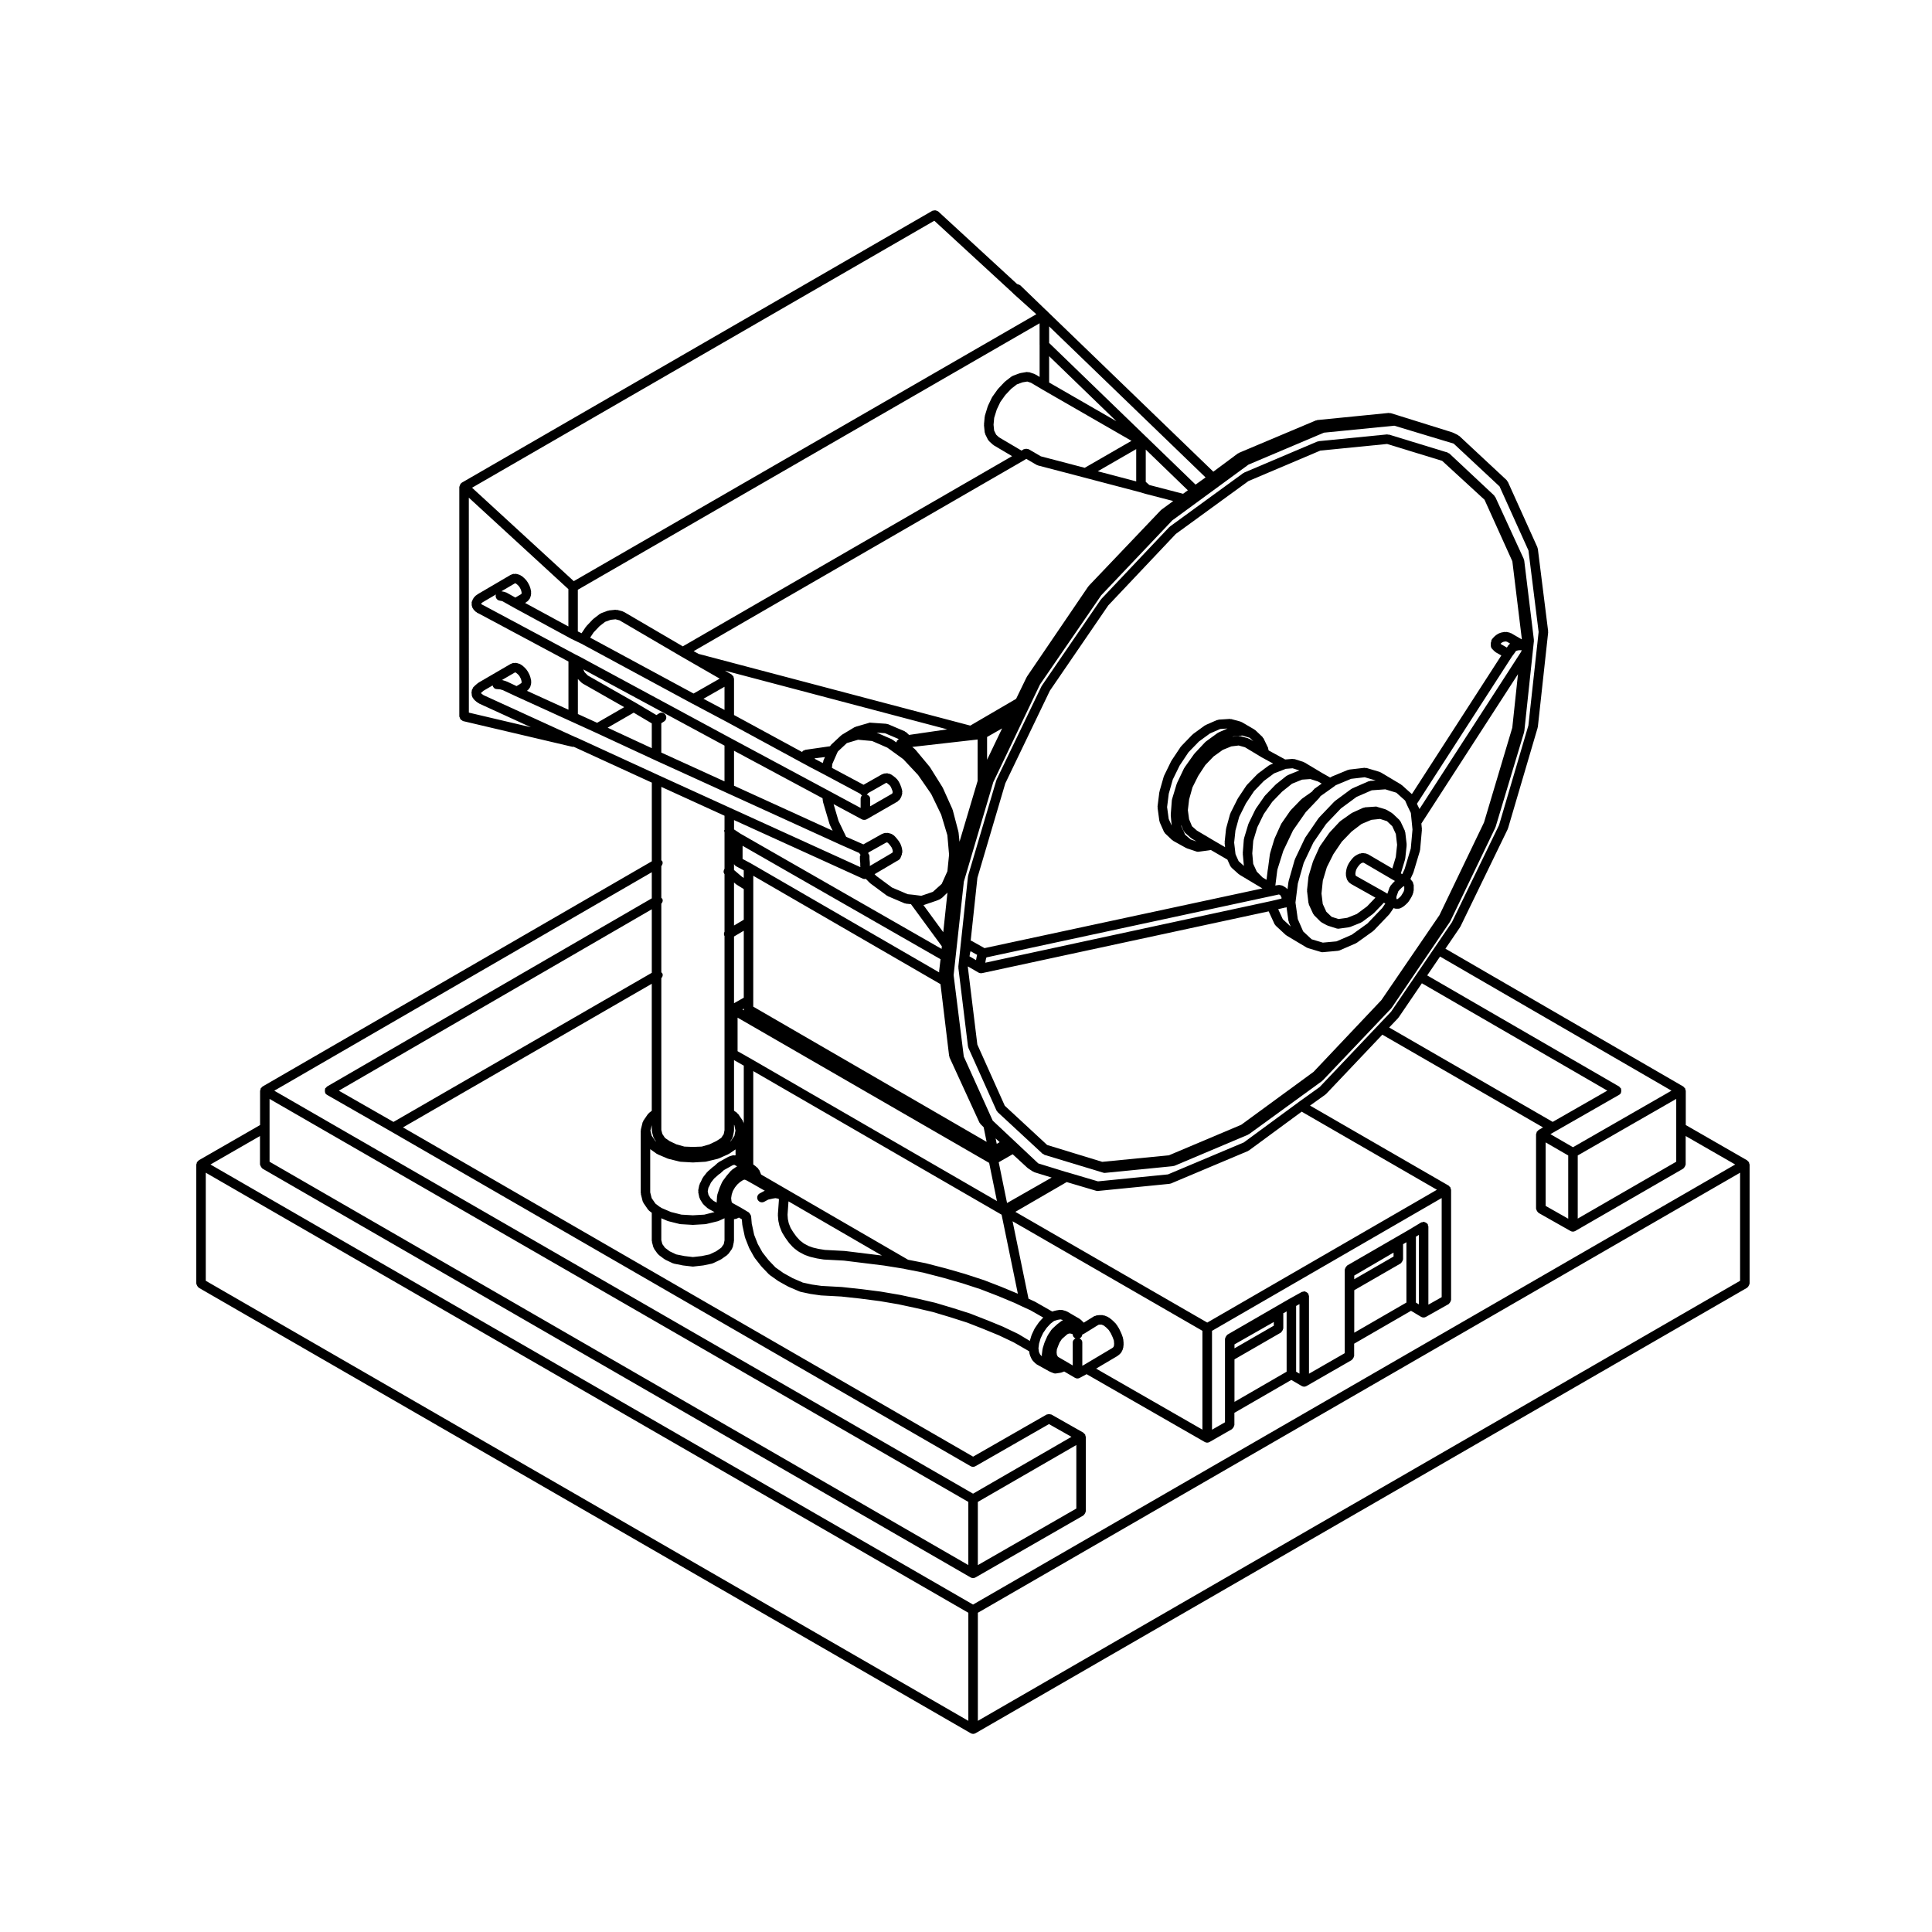<?xml version="1.0" encoding="UTF-8"?>
<!-- Uploaded to: SVG Repo, www.svgrepo.com, Generator: SVG Repo Mixer Tools -->
<svg fill="#000000" width="800px" height="800px" version="1.1" viewBox="144 144 512 512" xmlns="http://www.w3.org/2000/svg">
 <g>
  <path d="m607.51 452.14c-0.02-0.055 0.012-0.109-0.02-0.168-0.031-0.055-0.102-0.055-0.137-0.105-0.07-0.09-0.125-0.152-0.223-0.223-0.051-0.039-0.055-0.105-0.105-0.137l-16.277-9.359v-9.098c0-0.059-0.055-0.102-0.066-0.156-0.016-0.109-0.039-0.195-0.082-0.309-0.023-0.055 0.004-0.109-0.023-0.16-0.031-0.055-0.102-0.059-0.133-0.105-0.07-0.098-0.125-0.156-0.223-0.227-0.047-0.035-0.055-0.105-0.105-0.137l-63.066-36.543 3.871-5.68c0.012-0.02 0-0.051 0.012-0.07 0.023-0.035 0.066-0.051 0.082-0.09l12.566-25.887c0.012-0.035-0.012-0.066 0-0.102 0.02-0.039 0.059-0.059 0.07-0.102l7.844-26.641c0.016-0.039-0.02-0.07-0.012-0.105 0.012-0.047 0.051-0.066 0.059-0.105l2.734-25.035c0.012-0.055-0.039-0.098-0.039-0.145 0-0.051 0.051-0.098 0.039-0.145l-2.742-21.914c-0.004-0.07-0.074-0.102-0.098-0.16-0.02-0.07 0.02-0.133-0.012-0.195l-7.844-17.383c-0.035-0.086-0.125-0.105-0.188-0.176-0.051-0.07-0.035-0.168-0.102-0.227l-12.566-11.715c-0.051-0.047-0.117-0.031-0.172-0.066-0.055-0.039-0.066-0.109-0.121-0.141l-1.324-0.66c-0.035-0.016-0.074 0.004-0.105-0.004-0.035-0.016-0.047-0.059-0.082-0.07l-16.344-5.106c-0.098-0.031-0.172 0.031-0.262 0.023-0.09-0.016-0.145-0.086-0.242-0.082l-18.992 1.891c-0.07 0.004-0.105 0.074-0.168 0.098-0.07 0.016-0.125-0.031-0.195 0l-20.398 8.594c-0.055 0.023-0.07 0.086-0.109 0.109-0.051 0.031-0.105 0.004-0.152 0.039l-6.516 4.84-43.867-42.355c-0.02-0.02-0.035-0.047-0.059-0.07-0.012-0.012-0.004-0.023-0.016-0.035l-0.52-0.465-6.727-6.492c-0.035-0.035-0.09-0.02-0.121-0.051-0.145-0.117-0.301-0.141-0.484-0.188-0.082-0.02-0.141-0.09-0.227-0.09l-20.918-19.25c-0.082-0.074-0.191-0.055-0.281-0.105-0.152-0.086-0.273-0.145-0.438-0.16-0.16-0.02-0.293 0.012-0.453 0.059-0.105 0.031-0.211-0.016-0.309 0.039l-124.77 72.09c-0.055 0.031-0.059 0.102-0.105 0.137-0.051 0.039-0.121 0.047-0.168 0.098-0.004 0.004-0.016 0.004-0.023 0.012-0.074 0.082-0.055 0.191-0.105 0.281-0.074 0.141-0.141 0.258-0.168 0.414-0.004 0.059-0.066 0.102-0.066 0.156v60.836c0 0.125 0.102 0.211 0.137 0.324 0.047 0.156 0.074 0.297 0.176 0.43 0.105 0.125 0.23 0.188 0.383 0.273 0.105 0.059 0.16 0.172 0.281 0.203l28.902 6.801c0.098 0.023 0.195 0.035 0.289 0.035 0.047 0 0.074-0.035 0.121-0.039l20.727 9.512v20.852l-103.19 59.703c-0.055 0.031-0.059 0.102-0.105 0.137-0.09 0.07-0.152 0.125-0.215 0.223-0.039 0.047-0.105 0.051-0.137 0.105-0.031 0.055 0 0.109-0.02 0.172-0.047 0.105-0.066 0.188-0.082 0.301-0.004 0.059-0.066 0.102-0.066 0.156v9.098l-16.273 9.359c-0.055 0.031-0.055 0.102-0.105 0.137-0.09 0.07-0.152 0.125-0.223 0.223-0.035 0.047-0.105 0.051-0.137 0.105-0.031 0.055 0 0.109-0.02 0.168-0.047 0.105-0.07 0.191-0.082 0.309-0.012 0.059-0.066 0.098-0.066 0.156v31.555c0 0.059 0.055 0.102 0.066 0.156 0.02 0.168 0.098 0.289 0.18 0.434 0.086 0.141 0.152 0.266 0.281 0.363 0.047 0.039 0.051 0.105 0.105 0.137l204.61 118.08h0.004c0.191 0.105 0.406 0.168 0.625 0.168 0.215 0 0.434-0.059 0.625-0.168h0.004l204.52-118.08c0.055-0.031 0.059-0.102 0.105-0.137 0.125-0.102 0.195-0.223 0.277-0.367 0.09-0.141 0.156-0.262 0.18-0.43 0.004-0.059 0.066-0.102 0.066-0.156v-31.555c0-0.066-0.059-0.102-0.07-0.156-0.008-0.117-0.035-0.211-0.074-0.309zm-215.91-249.64 20.66 19.008 0.246 0.25c0.012 0.012 0.023 0.004 0.035 0.016 0.012 0.016 0.004 0.035 0.02 0.047l6.074 5.453-122.58 70.738-26.957-24.758zm42.887 257.07c0.117 0.035 0.238 0.051 0.352 0.051h0.004c0.047 0 0.086 0 0.121-0.004l18.992-1.891c0.02-0.004 0.035-0.031 0.059-0.035 0.102-0.016 0.207-0.016 0.309-0.059l20.398-8.594c0.051-0.02 0.055-0.07 0.102-0.098 0.051-0.031 0.105-0.02 0.156-0.055l13.98-10.281 35.84 20.695-60.863 35.195-50.859-29.344 13.609-7.891zm68.402 22.469 10.418-6.086v1.043l-10.418 6.012zm0 3.879 12.309-7.098c0.055-0.031 0.059-0.102 0.105-0.137 0.133-0.102 0.195-0.223 0.281-0.363 0.086-0.145 0.16-0.266 0.18-0.434 0.012-0.059 0.066-0.102 0.066-0.156v-3.965c0-0.016-0.016-0.02-0.016-0.035l0.902-0.523v15.98l-13.824 7.992 0.004-11.262zm16.344-14.188 0.785-0.473v18.414l-0.785-0.473zm3.176-3.008c-0.031-0.105 0.02-0.227-0.051-0.332-0.031-0.051-0.09-0.051-0.125-0.098-0.102-0.133-0.23-0.195-0.379-0.281-0.141-0.082-0.262-0.152-0.418-0.172-0.059-0.012-0.098-0.066-0.152-0.066-0.121 0-0.203 0.102-0.312 0.125-0.109 0.031-0.23-0.012-0.332 0.051l-3.305 1.984-16.328 9.438c-0.055 0.031-0.059 0.102-0.105 0.137-0.133 0.105-0.195 0.223-0.289 0.367-0.082 0.141-0.156 0.262-0.176 0.43-0.012 0.059-0.066 0.102-0.066 0.156v22.141l-9.477 5.445v-20.59c0-0.109-0.098-0.188-0.121-0.293-0.023-0.105 0.02-0.223-0.035-0.316-0.035-0.059-0.105-0.066-0.141-0.109-0.102-0.133-0.215-0.203-0.363-0.293-0.145-0.086-0.266-0.152-0.43-0.176-0.066-0.012-0.105-0.07-0.168-0.07-0.109 0-0.188 0.098-0.293 0.121-0.105 0.023-0.215-0.02-0.316 0.035l-3.406 1.891c-0.004 0-0.004 0.004-0.004 0.012h-0.016l-16.34 9.445c-0.055 0.031-0.059 0.102-0.105 0.137-0.125 0.102-0.195 0.223-0.277 0.367-0.09 0.141-0.156 0.262-0.18 0.43-0.004 0.059-0.066 0.102-0.066 0.156v22.125l-3.438 1.965v-26.199l60.863-35.195v26.27l-3.523 1.984v-20.703c0.004-0.125-0.09-0.203-0.125-0.316zm-51.258 31.555 10.418-5.934v0.977l-10.418 6.004zm0 3.965 12.309-7.098c0.055-0.031 0.059-0.102 0.105-0.137 0.125-0.102 0.195-0.223 0.277-0.363 0.09-0.145 0.156-0.266 0.18-0.434 0.004-0.059 0.066-0.102 0.066-0.156v-3.875c0-0.047-0.039-0.07-0.051-0.109l0.934-0.535v15.98l-13.82 7.992zm16.336-14.152 0.887-0.492v18.434l-0.887-0.52zm-73.645 7.422c-0.02-0.012-0.039 0-0.055-0.004-0.016-0.012-0.016-0.031-0.035-0.039l-3.969-1.891c-0.016-0.004-0.023 0.004-0.035 0-0.016-0.012-0.02-0.023-0.031-0.031l-4.152-1.703h-0.012c-0.004 0-0.004-0.004-0.012-0.004l-4.348-1.703c-0.016-0.004-0.023 0.004-0.039 0s-0.02-0.023-0.035-0.031l-4.438-1.414c-0.004 0-0.012 0.004-0.016 0l-0.004-0.004-4.727-1.414c-0.016-0.004-0.023 0.012-0.039 0.004-0.012-0.004-0.016-0.02-0.031-0.023l-4.438-1.039c-0.004 0-0.004 0.004-0.012 0-0.004 0-0.004-0.004-0.012-0.004l-0.117-0.023c-0.016-0.004-0.023-0.031-0.039-0.035-0.031-0.012-0.055 0.016-0.086 0.004l-4.574-0.984c-0.012 0-0.02 0.012-0.031 0.004-0.012 0-0.016-0.016-0.023-0.016l-5.004-0.852c-0.004 0-0.016 0.004-0.02 0.004-0.012 0-0.016-0.016-0.023-0.016l-5.109-0.656c-0.004 0-0.012 0.004-0.016 0.004-0.004 0-0.004-0.004-0.012-0.004l-5.195-0.562c-0.012 0-0.02 0.012-0.031 0.012-0.016-0.004-0.023-0.02-0.039-0.02l-5.367-0.289-2.508-0.359-2.445-0.523-0.051-0.023c-0.012-0.004-0.023 0.004-0.039 0-0.012-0.012-0.016-0.023-0.023-0.031l-2.562-1.102-2.465-1.367-2.106-1.492-1.855-1.945-1.602-2.047-1.234-2.207-0.969-2.453-0.543-2.555c0-0.012-0.012-0.012-0.012-0.02 0-0.004 0.004-0.012 0-0.016l-0.07-0.281-0.18-2.082c0-0.039-0.039-0.059-0.051-0.098-0.023-0.16-0.121-0.273-0.211-0.406-0.098-0.16-0.156-0.309-0.301-0.406-0.02-0.016-0.02-0.051-0.047-0.066l-1.891-1.133c-0.004-0.004-0.016 0-0.023-0.004-0.004-0.004-0.004-0.012-0.012-0.016l-2.398-1.336-0.18-0.176-0.098-0.422-0.074-0.711 0.152-0.957 0.309-0.922 0.543-0.941 0.621-0.77 0.73-0.656 0.66-0.438 0.441-0.195 0.227 0.023 0.438 0.191 2.109 1.188 2.727 1.562c-0.055 0.02-0.105-0.012-0.16 0.016l-1.23 0.664c-0.613 0.328-0.84 1.094-0.516 1.707 0.227 0.418 0.66 0.66 1.109 0.66 0.207 0 0.406-0.051 0.598-0.152l1.066-0.574 1.074-0.246v-0.004l0.832-0.137 0.695 0.125 0.203 0.086 0.031 0.246-0.277 3.844c0 0.035 0.031 0.055 0.031 0.09 0 0.035-0.031 0.055-0.031 0.09l0.098 1.324c0 0.016 0.016 0.023 0.02 0.039 0.012 0.047-0.004 0.09 0.012 0.125v0.012 0.016c0.012 0.031-0.004 0.066 0.004 0.098l0.023 0.051 0.25 1.164c0.012 0.039 0.051 0.066 0.066 0.105 0.012 0.035-0.016 0.066 0 0.102l0.562 1.414c0.016 0.047 0.059 0.059 0.082 0.102 0.016 0.031 0 0.066 0.016 0.098l0.754 1.23c0.012 0.02 0.031 0.023 0.039 0.039 0.004 0.012 0 0.023 0.004 0.035l0.945 1.32c0.016 0.02 0.047 0.016 0.059 0.035 0.02 0.023 0.012 0.059 0.031 0.086l1.039 1.137c0.023 0.031 0.07 0.02 0.102 0.047 0.031 0.031 0.023 0.082 0.059 0.105l1.223 0.945c0.035 0.031 0.082 0.02 0.121 0.039 0.023 0.02 0.031 0.059 0.059 0.074l1.414 0.75c0.035 0.02 0.082 0.016 0.117 0.031 0.02 0.012 0.023 0.035 0.051 0.047l1.324 0.473c0.035 0.016 0.07 0.012 0.105 0.02 0.012 0 0.016 0.016 0.031 0.02l1.605 0.379c0.02 0.004 0.047 0.004 0.07 0.012 0.004 0 0.012 0.012 0.016 0.012l1.789 0.289c0.039 0.004 0.082 0.004 0.121 0.012 0.004 0 0.004 0.004 0.012 0.004l5.281 0.281 5.309 0.656h0.004l5.332 0.656 5.273 0.848 0.289 0.074c0.016 0.004 0.035 0.004 0.051 0.004 0.004 0.004 0.004 0.012 0.012 0.012l4.801 0.941 0.312 0.082c0.004 0 0.004 0.004 0.004 0.004l5.106 1.324 4.883 1.406h0.004l4.797 1.57 4.629 1.789h0.012l4.449 1.859 1.977 0.938c0.004 0 0.012 0 0.016 0.004l2.203 1.012 3.352 1.91-1.039 1.129c-0.023 0.023-0.016 0.066-0.035 0.098-0.02 0.023-0.059 0.02-0.082 0.051l-1.039 1.512c-0.023 0.035-0.004 0.074-0.023 0.105s-0.059 0.035-0.082 0.07l-0.754 1.605c-0.016 0.035 0.012 0.07 0 0.105-0.016 0.035-0.059 0.047-0.07 0.082l-0.422 1.438zm-86.207-20.383-2.258-0.266-2.172-0.434-1.723-0.816-1.254-0.945-0.699-0.977-0.277-1.039v-5.805l1.641 0.707c0.051 0.02 0.102 0.016 0.145 0.031 0.02 0.004 0.023 0.031 0.047 0.035l3.027 0.754c0.07 0.02 0.137 0.02 0.207 0.023 0.012 0.004 0.016 0.016 0.023 0.016l3.215 0.188h0.074 0.074l3.211-0.188c0.012 0 0.016-0.012 0.02-0.012 0.066-0.004 0.133-0.012 0.203-0.023l3.117-0.754c0.023-0.004 0.035-0.035 0.055-0.047 0.055-0.016 0.117-0.012 0.172-0.035l1.523-0.699v5.848l-0.207 1.027-0.672 0.941-1.336 0.941-1.742 0.832-2.106 0.438zm-79.359-35.809-14.48-8.281 82.934-48.07v16.832zm24.02-136.82c-0.004-0.004-0.012 0-0.02 0-0.004-0.004-0.004-0.012-0.012-0.016l-0.574-0.293-0.18-0.176 0.109-0.191 0.371-0.266 3.508-2.055c-0.023 0.07-0.105 0.102-0.121 0.172-0.137 0.684 0.301 1.352 0.984 1.484l0.754 0.152 2.836 1.594c0.004 0.004 0.012 0.004 0.016 0.012 0 0 0 0.004 0.004 0.004l15.301 8.312c0.012 0.004 0.02 0.004 0.031 0.012 0.012 0.004 0.012 0.016 0.02 0.02l2.742 1.324h0.012l29.102 15.73c0.004 0 0.012 0.004 0.016 0.004l0.016 0.012h0.004v0.004l9.438 5.004 21.914 11.898c0.004 0 0.004 0 0.012 0.004 0 0 0 0.004 0.004 0.004l3.961 2.07 9.457 5.055c0.109 0.188 0.25 0.328 0.441 0.414-0.227 0.227-0.367 0.539-0.367 0.887v2.438l-8.34-4.492s0-0.004-0.004-0.004l-25.887-13.887h-0.004l-40.23-21.723c-0.004-0.004-0.012 0-0.016 0-0.004-0.004-0.004-0.016-0.016-0.02l-1.109-0.555zm8.18-5.918 0.141 0.023 0.156 0.066 0.387 0.324 0.336 0.336 0.258 0.379 0.293 0.578 0.141 0.5 0.051 0.297-0.039 0.277v0.004l-0.117 0.109-1.508 0.883-2.394-1.344c-0.066-0.035-0.133 0-0.195-0.023-0.066-0.023-0.102-0.102-0.172-0.109l-0.934-0.188zm128.97 186.48h-0.012c-0.012-0.004-0.012-0.012-0.02-0.016l-4.625-1.789c-0.012-0.004-0.023 0.004-0.039 0s-0.016-0.016-0.023-0.02l-4.914-1.605c-0.004 0-0.016 0.004-0.02 0-0.004 0-0.012-0.012-0.02-0.016l-4.918-1.414c-0.004 0-0.012 0.004-0.016 0-0.004 0-0.004-0.012-0.016-0.012l-5.106-1.324h-0.012c-0.004 0 0 0 0 0l-0.371-0.098c-0.012-0.004-0.02 0.012-0.035 0.004-0.016-0.004-0.016-0.02-0.031-0.02l-4.613-0.906-38.961-22.59v-0.023l-0.473-1.137c-0.039-0.102-0.145-0.121-0.207-0.207-0.055-0.086-0.051-0.191-0.125-0.262l-0.75-0.66c-0.02-0.016-0.051-0.012-0.07-0.023-0.02-0.016-0.016-0.047-0.039-0.059l-0.406-0.289v-24.742l65.746 38.016c0.004 0 0.012 0 0.016 0.004 0.012 0.004 0.031 0.004 0.047 0.016l4.312 20.957zm-36.129-8.871-5.379-0.664c-0.016 0-0.023 0.016-0.039 0.012-0.02 0-0.031-0.02-0.047-0.02l-5.234-0.277-1.703-0.277-1.461-0.344-1.176-0.418-1.23-0.656-1.062-0.82-0.922-1.008-0.867-1.203-0.68-1.109-0.484-1.215-0.242-1.125-0.082-1.152 0.25-3.543 24.762 14.359zm-42.664-10.301-3.027 0.176-3.043-0.176-2.785-0.699-2.465-1.055-0.605-0.379-1.043-0.801-0.988-1.441-0.383-1.523v-11.457l1.691 1.211c0.047 0.035 0.105 0.023 0.156 0.051 0.035 0.02 0.039 0.07 0.082 0.086l2.641 1.133c0.051 0.02 0.102 0.016 0.145 0.031 0.02 0.004 0.023 0.031 0.047 0.035l3.027 0.754c0.07 0.02 0.137 0.02 0.207 0.023 0.012 0.004 0.016 0.016 0.023 0.016l3.215 0.188h0.074 0.074l3.211-0.188c0.012 0 0.016-0.012 0.02-0.012 0.066-0.004 0.133-0.012 0.203-0.023l3.117-0.754c0.023-0.004 0.031-0.035 0.055-0.039 0.055-0.016 0.105-0.012 0.16-0.035l2.551-1.133c0.031-0.016 0.035-0.055 0.066-0.07 0.039-0.02 0.098-0.012 0.133-0.039l1.719-1.168v1.582c-0.109-0.035-0.211 0.02-0.324 0.02-0.133 0-0.246-0.082-0.379-0.035l-0.945 0.281c-0.051 0.016-0.066 0.07-0.105 0.09-0.047 0.02-0.102-0.012-0.141 0.016l-2.555 1.414c-0.051 0.023-0.051 0.09-0.098 0.117-0.047 0.035-0.105 0.016-0.145 0.055l-1.059 0.969c-0.047 0.031-0.105 0.016-0.145 0.051l-1.512 1.324c-0.035 0.031-0.023 0.082-0.055 0.109-0.031 0.031-0.074 0.023-0.105 0.059l-1.043 1.324c-0.035 0.047-0.016 0.105-0.039 0.145-0.031 0.051-0.09 0.059-0.117 0.105l-0.441 0.973-0.246 0.414c-0.039 0.07-0.004 0.145-0.031 0.215-0.023 0.07-0.105 0.102-0.121 0.176l-0.289 1.414c-0.016 0.09 0.051 0.16 0.051 0.25 0 0.09-0.066 0.16-0.051 0.25l0.289 1.414c0.016 0.086 0.098 0.125 0.125 0.207 0.023 0.059-0.004 0.125 0.023 0.188l0.281 0.473c0 0.004 0.012 0.012 0.016 0.016v0.004l0.473 0.754c0.047 0.07 0.117 0.105 0.172 0.16 0.023 0.031 0.02 0.082 0.051 0.105l1.043 0.945c0.047 0.039 0.105 0.023 0.156 0.059 0.039 0.031 0.047 0.098 0.098 0.117l1.594 0.852zm61.617-83.23c0.012-0.004 0.016-0.02 0.023-0.02 0.023-0.012 0.055-0.012 0.086-0.02l0.848-0.379c0.07-0.031 0.086-0.109 0.145-0.156 0.066-0.039 0.152-0.031 0.211-0.086l1.5-1.441-1.109 10.48-5.246-7.172zm-11.758-42.645c-0.039-0.031-0.09-0.012-0.133-0.035-0.047-0.023-0.055-0.086-0.105-0.105l-3.961-1.723 2.203 0.152 3.68 1.566-0.082 0.047c-0.082 0.047-0.098 0.137-0.16 0.191-0.07 0.055-0.16 0.047-0.215 0.109-0.004 0.004 0 0.016-0.004 0.02-0.055 0.066-0.039 0.156-0.082 0.238-0.051 0.098-0.121 0.152-0.145 0.258zm-18.328 5.613c-0.031 0.07 0.012 0.133-0.004 0.203-0.016 0.074-0.09 0.117-0.098 0.191l-0.016 0.203-2.047-1.074-0.145-0.195 2.75-0.332zm1.992-4.191c-0.059 0.055-0.047 0.141-0.098 0.207-0.039 0.055-0.117 0.066-0.145 0.125l-6.488 0.938-0.047 0.008c-0.105 0.016-0.168 0.109-0.262 0.152-0.102 0.039-0.211 0.012-0.309 0.082-0.051 0.039-0.047 0.105-0.09 0.152-0.047 0.047-0.117 0.051-0.156 0.102-0.02 0.023-0.016 0.055-0.031 0.082l-18.027-9.797v-9.645c0-0.059-0.055-0.102-0.066-0.156-0.012-0.109-0.035-0.195-0.074-0.301-0.02-0.055 0.004-0.109-0.02-0.168-0.031-0.055-0.102-0.059-0.141-0.105-0.07-0.098-0.133-0.152-0.223-0.223-0.051-0.039-0.051-0.105-0.105-0.137l-1.785-1.027 58.922 15.559-10.121 1.477-0.785-0.727c-0.055-0.055-0.137-0.035-0.203-0.074-0.066-0.047-0.086-0.125-0.16-0.16l-4.438-1.891c-0.074-0.031-0.145 0.016-0.223 0-0.07-0.02-0.109-0.09-0.188-0.098l-4.156-0.289c-0.242-0.059-0.457 0.004-0.66 0.105l-3.359 0.973c-0.055 0.016-0.074 0.082-0.133 0.105-0.055 0.023-0.117-0.004-0.168 0.023l-3.305 1.984c-0.047 0.023-0.047 0.086-0.086 0.109-0.035 0.031-0.09 0.016-0.125 0.051zm-62.859-29.844 1.566-1.652 1.473-1.145 1.465-0.535 1.301-0.141 1.043 0.273 16.473 9.645h0.004v0.004l10.086 5.801-6.926 3.949-27.406-14.812zm107.45-51.688-0.766-0.699-0.543-1.098-0.156-1.543 0.168-1.828 0.691-2.227 0.945-1.984 1.316-1.84 1.57-1.664 1.473-1.145 1.5-0.551 1.27-0.211 1.004 0.332 2.902 1.723h0.012v0.012l23.703 13.645-12.395 7.148-11.621-3.043-3.246-1.891c-0.059-0.035-0.125 0-0.191-0.031-0.152-0.059-0.281-0.066-0.449-0.066-0.172 0-0.312 0.012-0.473 0.082-0.059 0.023-0.125-0.004-0.188 0.031l-0.578 0.359zm36.34 11.668-10.188-2.68 10.188-5.875zm-29.754-5.586c0.004-0.004 0.004-0.012 0.012-0.016 0.004-0.004 0.016 0 0.023-0.004l0.586-0.359 2.746 1.598c0.07 0.039 0.141 0.035 0.223 0.059 0.039 0.016 0.051 0.066 0.098 0.074l12.281 3.215 14.707 3.863 1.594 0.473c0.012 0.004 0.023 0 0.035 0.004 0.004 0 0.004 0.004 0.004 0.004l7.254 1.883-3.144 2.301c-0.035 0.023-0.031 0.074-0.059 0.102-0.035 0.031-0.082 0.02-0.105 0.051l-19.078 20.027c-0.031 0.031-0.02 0.074-0.047 0.105-0.023 0.031-0.066 0.031-0.086 0.059l-16.258 23.902c-0.02 0.031 0 0.066-0.02 0.098-0.016 0.031-0.055 0.035-0.07 0.066l-2.766 5.707-12.152 7.094-71.996-19.004-1.309-0.73zm-17.074 101.09-0.25-2.465c0-0.035-0.039-0.055-0.051-0.09-0.004-0.039 0.023-0.07 0.016-0.105l-1.512-5.762c-0.012-0.039-0.051-0.051-0.066-0.086-0.012-0.039 0.016-0.082 0-0.109l-2.555-5.668c-0.012-0.031-0.051-0.035-0.066-0.066s0-0.059-0.016-0.09l-3.305-5.289c-0.016-0.031-0.055-0.023-0.074-0.055-0.02-0.023-0.004-0.059-0.023-0.086l-3.777-4.535c-0.023-0.035-0.074-0.023-0.105-0.055s-0.02-0.082-0.055-0.105l-0.68-0.57 17.32-1.969v10.969zm7.309-27.77 3.981-2.273-3.981 8.309zm-69.586-13.305v6.137l-5.578-2.957zm59.621 98.02c0.016 0.066-0.02 0.125 0.004 0.188l7.934 17.289c0.047 0.098 0.133 0.141 0.195 0.223 0.035 0.047 0.02 0.105 0.059 0.141l0.863 0.863 0.785 3.879-61.844-35.832v-1.633l0.008-20.691v-12.359l49.613 28.719 2.289 19.023c0.004 0.082 0.07 0.125 0.094 0.191zm-54.516-33.367v17.746l-2.586 1.465v-17.68zm-2.586-16.098v-1.566c0.086 0.141 0.16 0.262 0.293 0.359 0.055 0.039 0.059 0.109 0.121 0.145l2.168 1.16v1.996l-0.449-0.277zm-0.5 71.176c0.039-0.066 0.012-0.137 0.039-0.207 0.039-0.09 0.125-0.141 0.145-0.242l0.289-1.414c0.012-0.051-0.031-0.086-0.023-0.125 0.004-0.051 0.051-0.074 0.051-0.121v-1.547l0.105 0.152 0.281 1.391-0.281 1.391-0.941 1.379-0.176 0.121zm0.117 7.078 0.422-0.125 0.082 0.023 0.707 0.383c-0.02 0.012-0.023 0.035-0.039 0.047-0.035 0.02-0.074 0.004-0.105 0.023l-1.23 0.848c-0.051 0.035-0.051 0.105-0.098 0.145-0.047 0.035-0.109 0.031-0.152 0.074l-1.133 1.324c-0.012 0.016-0.004 0.031-0.016 0.047s-0.031 0.012-0.039 0.023l-1.043 1.414c-0.031 0.047-0.012 0.102-0.035 0.145-0.023 0.047-0.082 0.051-0.105 0.102l-0.66 1.512c-0.004 0.02 0.004 0.039 0 0.055-0.012 0.023-0.035 0.031-0.039 0.051l-0.562 1.703c-0.016 0.055 0.02 0.105 0.012 0.156-0.012 0.059-0.07 0.102-0.074 0.16l-0.098 1.512c0 0.031 0.023 0.055 0.023 0.086s-0.031 0.051-0.023 0.086l0.004 0.09-0.852-0.457-0.805-0.734-0.359-0.57v-0.004l-0.172-0.289-0.195-0.957 0.195-0.957 0.172-0.289c0.012-0.02 0-0.039 0.012-0.059 0.012-0.023 0.039-0.039 0.055-0.066l0.414-0.906 0.863-1.098 1.379-1.211c0.051-0.035 0.121-0.02 0.168-0.066l1.027-0.941zm2.969-11.035-0.059-0.297c-0.016-0.09-0.105-0.125-0.141-0.207-0.035-0.086 0-0.176-0.055-0.258l-1.223-1.793c-0.047-0.07-0.137-0.07-0.191-0.125-0.055-0.055-0.051-0.141-0.117-0.188l-0.797-0.562v-13.406l2.586 1.465zm0-30.477v0.195c0 0.059 0.055 0.102 0.066 0.156 0.004 0.031-0.016 0.059-0.012 0.09l-0.414-0.238zm67.035 35.832-0.293-1.445 1.074 0.996zm-15.27-45.699c-0.004 0.055 0.039 0.098 0.039 0.145 0 0.039-0.035 0.07-0.031 0.109l-49.887-28.879c-0.004-0.004-0.016 0-0.023-0.004-0.004 0-0.004-0.012-0.012-0.016l-2.168-1.16 0.004-3.484 52.461 30.059zm-53.781-23.074c0.031 0.023 0.07 0.016 0.105 0.039 0.023 0.02 0.023 0.055 0.055 0.074l1.855 1.145v8.117l-2.586 1.535v-11.398zm-22.359 63.852v1.406c0 0.059 0.055 0.102 0.066 0.156 0.012 0.055-0.039 0.105-0.02 0.168l0.379 1.414c0.02 0.086 0.102 0.125 0.137 0.203 0.023 0.055 0 0.117 0.035 0.172l0.535 0.801-0.176-0.125-0.977-1.426-0.344-1.367 0.344-1.367zm26.262-17.633s-0.004 0 0 0c-0.004 0-0.004-0.004-0.004-0.004l-3.523-1.996v-8.891l66.668 38.492 2.066 10.113zm114.54-149.72-8.953-2.328-0.945-0.84v-8.543l11.156 10.785zm-35.504-29.488v-6.977l17.828 17.242zm-2.519-9.949v8.469l-1.125-0.672c-0.047-0.023-0.098 0-0.137-0.02-0.051-0.02-0.059-0.082-0.105-0.098l-1.414-0.473c-0.105-0.035-0.195 0.031-0.309 0.023-0.105-0.012-0.191-0.09-0.309-0.07l-1.691 0.289c-0.047 0.004-0.066 0.055-0.105 0.066-0.047 0.012-0.086-0.02-0.121-0.004l-1.793 0.66c-0.066 0.023-0.086 0.102-0.141 0.133-0.066 0.035-0.137 0.012-0.195 0.055l-1.703 1.324c-0.031 0.02-0.02 0.066-0.051 0.086-0.031 0.023-0.07 0.02-0.098 0.047l-1.699 1.793c-0.02 0.023-0.012 0.059-0.031 0.086-0.023 0.023-0.059 0.02-0.082 0.051l-1.414 1.984c-0.031 0.035-0.012 0.082-0.031 0.117s-0.07 0.039-0.086 0.074l-1.039 2.176c-0.016 0.031 0.012 0.066-0.004 0.102-0.016 0.031-0.055 0.039-0.066 0.074l-0.754 2.453c-0.016 0.047 0.016 0.086 0.012 0.125-0.012 0.051-0.059 0.082-0.066 0.125l-0.188 2.074c-0.004 0.047 0.035 0.074 0.035 0.117 0 0.047-0.039 0.074-0.035 0.117l0.188 1.891c0.012 0.09 0.09 0.137 0.109 0.223 0.02 0.074-0.02 0.145 0.016 0.223l0.754 1.512c0.051 0.102 0.145 0.152 0.215 0.23 0.035 0.039 0.02 0.102 0.059 0.133l1.043 0.945c0.035 0.035 0.09 0.02 0.125 0.051 0.035 0.031 0.039 0.082 0.082 0.105l4.852 2.871-87.262 50.406-15.668-9.168c-0.055-0.035-0.117 0-0.172-0.023-0.059-0.023-0.082-0.098-0.141-0.105l-1.414-0.371c-0.082-0.02-0.141 0.035-0.215 0.035-0.086-0.004-0.156-0.086-0.242-0.066l-1.707 0.18c-0.055 0.004-0.086 0.066-0.137 0.074-0.055 0.016-0.105-0.023-0.156-0.004l-1.793 0.66c-0.066 0.023-0.086 0.102-0.145 0.133s-0.137 0.012-0.195 0.055l-1.711 1.32c-0.023 0.02-0.02 0.066-0.051 0.086-0.023 0.023-0.07 0.02-0.098 0.047l-1.699 1.793c-0.023 0.031-0.016 0.074-0.039 0.105-0.023 0.035-0.07 0.031-0.098 0.066l-1.145 1.707-0.992-0.48v-11.043l122.37-70.617 0.004 5.742zm-40.68 116.05 0.066-0.016 0.191 0.102 0.363 0.293 0.336 0.273 0.289 0.402 0.227 0.523 0.215 0.578 0.047 0.312-0.031 0.152-0.082 0.203-0.031 0.039-5.824 3.352v-2.004c0-0.559-0.406-0.945-0.91-1.117 0.145-0.121 0.324-0.211 0.402-0.395zm-81.688-27.52 0.969 0.969c0.047 0.047 0.109 0.031 0.168 0.07 0.047 0.035 0.051 0.105 0.105 0.133l11.035 6.281-7.176 4.144-5.098-2.324zm14.793 8.914 4.793 2.84v6.57l-11.695-5.426zm7.316 2.805 0.746-0.48c0.586-0.371 0.754-1.152 0.379-1.738-0.383-0.594-1.16-0.762-1.742-0.379l-0.672 0.43-5.375-3.188h-0.012c-0.004-0.004-0.004-0.012-0.004-0.012l-12.785-7.281-0.848-0.852-0.352-0.773 37.414 20.199v9.477l-16.75-7.637zm19.27 7.285 23.457 12.582 0.105 0.863c0.004 0.039 0.047 0.059 0.055 0.102 0.004 0.039-0.02 0.07-0.012 0.105l1.703 5.762c0.012 0.039 0.051 0.059 0.066 0.098 0.012 0.031-0.012 0.066 0.004 0.098l0.762 1.586-26.137-11.922v-9.273zm29.719 22.809-2.023-4.219-1.309-4.438 7.473 4.019c0.191 0.105 0.398 0.152 0.598 0.152 0.016 0 0.031-0.012 0.047-0.016 0.016 0.004 0.031 0.016 0.047 0.016 0.211 0 0.43-0.055 0.629-0.168l8.219-4.727c0.098-0.055 0.105-0.16 0.18-0.238 0.055-0.055 0.145-0.035 0.195-0.102l0.289-0.379c0.031-0.039 0.012-0.098 0.035-0.133 0.035-0.066 0.105-0.098 0.133-0.16l0.188-0.473c0.016-0.035-0.012-0.07 0-0.105 0.016-0.039 0.055-0.066 0.066-0.105l0.098-0.473c0.016-0.082-0.047-0.137-0.039-0.211 0.004-0.074 0.066-0.133 0.055-0.211l-0.121-0.656c-0.004-0.051-0.059-0.074-0.07-0.121-0.012-0.047 0.02-0.09 0.004-0.137l-0.281-0.754c-0.004-0.012-0.02-0.016-0.023-0.023-0.004-0.016 0.004-0.023 0-0.039l-0.289-0.66c-0.02-0.047-0.074-0.055-0.102-0.102-0.023-0.039 0-0.098-0.031-0.133l-0.473-0.66c-0.035-0.055-0.105-0.051-0.152-0.098-0.039-0.047-0.035-0.117-0.086-0.156l-0.945-0.758c-0.035-0.031-0.09-0.012-0.125-0.039-0.039-0.023-0.047-0.082-0.09-0.105l-0.562-0.289c-0.102-0.051-0.203 0-0.301-0.02-0.102-0.023-0.168-0.109-0.266-0.109h-0.473c-0.059 0-0.098 0.055-0.152 0.066-0.059 0.004-0.105-0.039-0.168-0.023l-0.379 0.102c-0.059 0.016-0.082 0.082-0.137 0.105-0.055 0.02-0.117-0.012-0.172 0.02l-4.875 2.769-8.379-4.473 0.098-1.039 1.246-2.836c0.004-0.02-0.004-0.039 0-0.059 0.016-0.031 0.047-0.039 0.059-0.07l0.188-0.363 2.359-2.203 2.973-0.887 3.715 0.336 4.047 1.762 4.207 3.043 3.926 4.195 3.488 5.047 2.644 5.477 1.637 5.453 0.449 5.144-0.438 4.387-1.512 3.359-2.344 2.106-3.066 1.047-1.859-0.242-0.031-0.004c-0.004 0-0.012 0.004-0.016 0.004-0.004 0-0.012-0.012-0.016-0.012l-1.699-0.172-4.137-1.762-4.141-3.062-0.48-0.48 5.965-3.516v-0.004l0.309-0.152c0.02-0.012 0.02-0.035 0.039-0.047 0.242-0.137 0.453-0.332 0.562-0.613l0.375-0.945c0.031-0.082-0.02-0.156-0.004-0.242 0.016-0.082 0.098-0.133 0.098-0.223v-0.562c0-0.059-0.055-0.09-0.059-0.145-0.004-0.055 0.035-0.102 0.02-0.152l-0.188-0.754c-0.012-0.039-0.051-0.055-0.066-0.09-0.012-0.039 0.012-0.074 0-0.109l-0.289-0.66c-0.02-0.047-0.074-0.055-0.102-0.102-0.023-0.039 0-0.098-0.031-0.133l-0.473-0.66c-0.012-0.016-0.031-0.012-0.039-0.023-0.012-0.016-0.004-0.031-0.016-0.047l-0.473-0.57c-0.016-0.016-0.039-0.016-0.055-0.031s-0.004-0.047-0.023-0.059l-0.473-0.473c-0.066-0.07-0.168-0.055-0.242-0.102-0.074-0.055-0.102-0.145-0.188-0.18l-0.473-0.188c-0.047-0.02-0.09 0.016-0.137 0-0.051-0.012-0.07-0.066-0.121-0.074l-0.562-0.098c-0.082-0.012-0.145 0.051-0.227 0.055-0.074 0-0.141-0.059-0.223-0.047l-0.473 0.098c-0.07 0.016-0.105 0.09-0.172 0.109s-0.137-0.016-0.203 0.023l-5.023 2.812zm10.648 1.5 0.047-0.012 0.227 0.039 0.098 0.035 0.258 0.262 0.395 0.469 0.367 0.523 0.195 0.453 0.121 0.5v0.172l-0.102 0.25-0.016 0.035c-0.004 0.004-0.016 0-0.02 0.004l-5.934 3.496-0.004-0.047v-0.762c0-0.023-0.02-0.035-0.023-0.059 0-0.023 0.02-0.039 0.02-0.066l-0.09-0.898v-0.684c0-0.312-0.141-0.578-0.328-0.797 0.031-0.082 0.02-0.168 0.035-0.25zm-6.254 9.582c0.172 0.082 0.348 0.109 0.523 0.109 0.09 0 0.176-0.047 0.262-0.066l1.113 1.113c0.023 0.023 0.066 0.016 0.09 0.039 0.023 0.02 0.02 0.066 0.051 0.086l4.344 3.215c0.051 0.035 0.105 0.023 0.16 0.055 0.039 0.02 0.051 0.074 0.098 0.098l4.438 1.891c0.102 0.039 0.207 0.047 0.309 0.059 0.02 0.004 0.035 0.035 0.059 0.035l1.336 0.137 8.172 11.156-0.059 0.695-53.332-30.555-1.672-1.113v-2.469zm62.473 118.24 0.297-0.047h0.516l0.562 0.227 0.641 0.504 0.707 0.699 0.543 0.863 0.5 1.074 0.312 0.852 0.074 0.852-0.059 0.594-0.16 0.312-0.277 0.23-7.387 4.398-0.555 0.301v-6.207c0-0.488-0.316-0.828-0.727-1.039 0.395-0.207 0.699-0.535 0.715-1.012l0.449-0.223c0.016-0.004 0.016-0.023 0.031-0.035 0.02-0.012 0.051-0.004 0.074-0.02zm-9.48-1.219c-0.051 0.023-0.055 0.082-0.102 0.105-0.047 0.023-0.105 0.004-0.141 0.039l-1.23 0.945c-0.016 0.016-0.012 0.039-0.031 0.055-0.016 0.016-0.039 0.004-0.051 0.02l-1.23 1.133c-0.047 0.039-0.031 0.102-0.07 0.137-0.035 0.047-0.102 0.039-0.125 0.09l-0.945 1.414c-0.02 0.035 0 0.074-0.02 0.105-0.02 0.031-0.07 0.039-0.086 0.082l-0.754 1.703c-0.016 0.023 0.004 0.055-0.004 0.082-0.012 0.023-0.039 0.035-0.051 0.059l-0.473 1.512c-0.012 0.047 0.02 0.082 0.016 0.121-0.012 0.039-0.055 0.059-0.059 0.102l-0.188 1.512c-0.004 0.059 0.047 0.102 0.047 0.156 0 0.055-0.051 0.102-0.047 0.156l0.004 0.023-0.441-0.449-0.309-0.664-0.137-0.984 0.156-1.238 0.414-1.41 0.672-1.422 0.934-1.355 1.004-1.09 0.957-0.734 0.961-0.301 0.734-0.121 0.625 0.168 0.023 0.016zm1.156 11.105c-0.004 0-0.004-0.004 0 0l-2.316-1.344-0.188-0.188-0.203-0.441-0.066-0.629 0.07-0.754 0.316-0.871 0.406-0.973 0.598-0.91 0.727-0.641 0.707-0.625 0.434-0.191h0.422l0.414 0.105 0.18 0.105v0.047c0 0.488 0.316 0.828 0.727 1.039-0.402 0.211-0.727 0.551-0.727 1.039v6.121zm13.332-1.605c0.031-0.02 0.031-0.059 0.059-0.082 0.031-0.02 0.07-0.012 0.102-0.035l0.57-0.473c0.039-0.035 0.031-0.09 0.07-0.121 0.09-0.098 0.195-0.16 0.258-0.289l0.371-0.75c0.039-0.07-0.004-0.141 0.02-0.215 0.02-0.082 0.102-0.125 0.105-0.211l0.102-0.945c0-0.047-0.039-0.082-0.039-0.117 0-0.051 0.047-0.082 0.039-0.121l-0.102-1.137c-0.004-0.059-0.066-0.09-0.082-0.145-0.012-0.059 0.031-0.109 0.012-0.172l-0.371-1.039c-0.012-0.02-0.035-0.023-0.039-0.047-0.012-0.02 0.004-0.039-0.004-0.059l-0.57-1.223c-0.016-0.031-0.047-0.031-0.066-0.055-0.012-0.031 0.004-0.066-0.012-0.09l-0.66-1.043c-0.031-0.047-0.09-0.047-0.121-0.086s-0.02-0.102-0.055-0.137l-0.855-0.848c-0.02-0.02-0.051-0.012-0.07-0.031-0.023-0.02-0.02-0.051-0.039-0.07l-0.855-0.664c-0.051-0.039-0.117-0.016-0.172-0.051-0.055-0.035-0.07-0.105-0.133-0.125l-0.945-0.379c-0.082-0.031-0.156 0.02-0.246 0.004-0.082-0.02-0.133-0.098-0.223-0.098h-0.848c-0.035 0-0.055 0.035-0.098 0.039-0.031 0-0.059-0.031-0.09-0.023l-0.672 0.102c-0.09 0.016-0.133 0.102-0.215 0.133-0.09 0.031-0.176-0.012-0.262 0.039l-2.781 1.723c-0.004-0.012 0-0.02-0.012-0.031l-0.754-0.754c-0.039-0.047-0.105-0.031-0.156-0.066-0.047-0.035-0.051-0.105-0.102-0.133l-3.402-1.984c-0.055-0.031-0.109 0-0.168-0.023-0.055-0.023-0.074-0.09-0.133-0.105l-1.039-0.289c-0.098-0.023-0.176 0.039-0.273 0.035-0.102-0.004-0.176-0.082-0.277-0.059l-1.133 0.191c-0.031 0.004-0.039 0.039-0.07 0.047-0.031 0.004-0.059-0.02-0.09-0.012l-0.73 0.223-0.559-0.312-3.953-2.254c-0.02-0.012-0.039 0-0.059-0.012-0.02-0.004-0.02-0.031-0.039-0.039l-1.684-0.777-4.223-20.523 50.309 29.031v26.191l-28.172-16.172zm-29.238-40.551-2.207-10.809 3.699-2.117 3.949 3.633c0.035 0.031 0.074 0.02 0.109 0.047 0.031 0.02 0.023 0.066 0.059 0.086l1.32 0.852c0.07 0.039 0.137 0.035 0.207 0.059 0.047 0.02 0.059 0.074 0.105 0.09l4.586 1.41zm49.965-190.39-38.812-37.535v-4.394l41.457 40.023zm-192.6 3.465 26.383 24.234v9.895l-11.477-6.238 0.336-0.195c0.051-0.031 0.055-0.098 0.102-0.125 0.047-0.035 0.109-0.023 0.152-0.066l0.379-0.371c0.035-0.039 0.023-0.098 0.055-0.133 0.059-0.074 0.141-0.117 0.188-0.207l0.188-0.379c0.031-0.059-0.004-0.121 0.012-0.188 0.023-0.07 0.098-0.109 0.105-0.191l0.098-0.664c0.012-0.07-0.047-0.121-0.051-0.191 0-0.07 0.055-0.121 0.047-0.191l-0.098-0.562c-0.004-0.023-0.031-0.035-0.039-0.059-0.004-0.031 0.016-0.055 0.012-0.082l-0.188-0.66c-0.012-0.047-0.059-0.059-0.082-0.102-0.016-0.039 0.012-0.082-0.004-0.117l-0.379-0.754c-0.016-0.031-0.051-0.031-0.066-0.055-0.016-0.031 0-0.059-0.016-0.086l-0.379-0.562c-0.023-0.039-0.074-0.035-0.105-0.07-0.023-0.039-0.016-0.09-0.051-0.121l-0.473-0.473c-0.016-0.016-0.039-0.012-0.055-0.023-0.016-0.016-0.012-0.039-0.031-0.055l-0.562-0.473c-0.059-0.051-0.137-0.023-0.203-0.066-0.059-0.035-0.082-0.109-0.145-0.137l-0.473-0.188c-0.047-0.02-0.09 0.016-0.133 0-0.047-0.012-0.066-0.059-0.109-0.07l-0.562-0.102c-0.102-0.02-0.176 0.055-0.273 0.059-0.09 0-0.172-0.059-0.262-0.039l-0.379 0.102c-0.059 0.016-0.086 0.086-0.141 0.105s-0.121-0.012-0.176 0.023l-8.695 5.098c-0.02 0.012-0.02 0.039-0.035 0.051-0.02 0.016-0.039 0-0.059 0.016l-0.66 0.473c-0.082 0.059-0.082 0.156-0.141 0.23-0.066 0.07-0.172 0.082-0.215 0.168l-0.379 0.664c-0.031 0.059 0 0.121-0.02 0.18-0.023 0.059-0.09 0.082-0.105 0.141l-0.098 0.379c-0.023 0.109 0.047 0.207 0.051 0.316 0 0.105-0.07 0.211-0.039 0.324l0.188 0.66c0.039 0.145 0.16 0.238 0.242 0.352 0.047 0.059 0.031 0.141 0.086 0.195l0.57 0.562c0.051 0.051 0.133 0.035 0.188 0.082 0.055 0.039 0.066 0.117 0.133 0.152l0.727 0.363 23.52 12.586v12.777l-11.027-5.023c0.039-0.035 0.102-0.02 0.141-0.059l0.379-0.371c0.035-0.039 0.023-0.098 0.055-0.133 0.059-0.074 0.141-0.117 0.188-0.207l0.188-0.379c0.031-0.059-0.004-0.121 0.012-0.188 0.023-0.07 0.098-0.109 0.105-0.191l0.098-0.664c0.012-0.07-0.047-0.121-0.051-0.191 0-0.07 0.055-0.121 0.047-0.191l-0.117-0.566c-0.004-0.023-0.031-0.035-0.039-0.059-0.004-0.031 0.016-0.055 0.012-0.082l-0.188-0.66c-0.012-0.047-0.059-0.059-0.082-0.102-0.016-0.039 0.012-0.082-0.004-0.117l-0.379-0.754c-0.016-0.031-0.051-0.031-0.066-0.055-0.016-0.031 0-0.059-0.016-0.086l-0.379-0.562c-0.023-0.039-0.074-0.035-0.105-0.07-0.023-0.039-0.016-0.09-0.051-0.121l-0.473-0.473c-0.016-0.016-0.039-0.012-0.055-0.023-0.016-0.016-0.012-0.039-0.031-0.055l-0.562-0.473c-0.059-0.051-0.137-0.023-0.203-0.066-0.059-0.035-0.074-0.109-0.141-0.137l-0.473-0.188c-0.047-0.02-0.09 0.016-0.137 0-0.047-0.012-0.066-0.059-0.109-0.07l-0.562-0.102c-0.102-0.02-0.176 0.055-0.273 0.059-0.09 0-0.172-0.059-0.262-0.039l-0.379 0.102c-0.059 0.016-0.086 0.086-0.141 0.105s-0.121-0.012-0.176 0.023l-8.594 5.004c-0.035 0.02-0.035 0.07-0.07 0.098-0.035 0.02-0.082 0.004-0.109 0.035l-0.664 0.562c-0.016 0.016-0.012 0.035-0.023 0.051-0.016 0.016-0.035 0.004-0.051 0.02l-0.473 0.473c-0.098 0.102-0.086 0.238-0.145 0.348-0.07 0.133-0.195 0.227-0.211 0.387l-0.098 0.754c-0.012 0.102 0.066 0.172 0.074 0.273 0.012 0.098-0.051 0.18-0.02 0.277l0.188 0.562c0.039 0.125 0.152 0.207 0.227 0.312 0.039 0.059 0.023 0.133 0.082 0.188l0.473 0.473c0.023 0.031 0.07 0.016 0.102 0.039 0.031 0.031 0.023 0.074 0.059 0.102l0.664 0.473c0.039 0.031 0.098 0.02 0.137 0.047 0.031 0.016 0.035 0.059 0.07 0.074l13.68 6.258-16.434-3.871zm10.047 48.703c-0.031-0.016-0.066 0.012-0.102-0.004-0.031-0.012-0.039-0.051-0.074-0.059l-0.945-0.289c-0.051-0.016-0.09 0.023-0.141 0.016-0.016-0.004-0.023-0.02-0.047-0.023l3.488-2.031 0.145 0.023 0.156 0.066 0.387 0.324 0.336 0.336 0.258 0.379 0.293 0.578 0.141 0.5 0.051 0.297-0.039 0.277v0.004l-0.09 0.094-0.203 0.102c-0.023 0.016-0.031 0.051-0.055 0.066l-0.953 0.574zm18.453 14.844c-0.004 0-0.004 0-0.012-0.004l-0.035-0.016c-0.023-0.016-0.055 0.004-0.082-0.004-0.023-0.012-0.031-0.035-0.055-0.047l-0.195-0.066-24.215-11.074-0.492-0.352-0.176-0.176-0.004-0.016 0.004-0.047 0.125-0.125 0.551-0.469 2.387-1.391c0.137 0.5 0.484 0.918 1.023 0.957l0.996 0.086 0.719 0.215 3.144 1.477c0.004 0 0.012 0 0.012 0.004l14.922 6.801 6.422 2.926 15.668 7.269h0.004v0.004l19.27 8.781 30.043 13.699h0.012v0.004l4.957 2.191c0.051 0.203 0.191 0.336 0.324 0.488-0.055 0.141-0.176 0.258-0.176 0.422v0.754c0 0.023 0.02 0.035 0.023 0.059 0 0.023-0.02 0.039-0.02 0.066l0.09 0.898v0.777c0 0.035 0.035 0.055 0.035 0.086 0 0.035-0.023 0.059-0.02 0.098l0.012 0.09-34.234-15.582-19.262-8.781s0-0.004-0.004-0.004zm39.262 20.742v3.734c-0.016 0.039-0.059 0.055-0.074 0.102-0.066 0.188 0.035 0.367 0.074 0.559v9.645c-0.277 0.438-0.359 0.973-0.023 1.406l0.023 0.035v15.254c-0.152 0.297-0.203 0.641-0.082 1.008 0.016 0.047 0.059 0.059 0.082 0.102v51.48l-0.211 1.055-0.66 0.992-1.32 0.855-1.797 0.855-2.035 0.594-2.344 0.09-2.273-0.09-2.102-0.59-1.797-0.855-1.234-0.848-0.695-1.043-0.281-1.059v-40.227c0.273-0.301 0.449-0.676 0.344-1.098-0.051-0.207-0.211-0.324-0.344-0.473v-18.172c0.273-0.301 0.449-0.676 0.344-1.098-0.051-0.207-0.211-0.324-0.344-0.473v-8.387c0.316-0.371 0.48-0.863 0.242-1.328-0.051-0.105-0.172-0.125-0.242-0.207v-19.465zm-19.27 21.883-86.086 49.891c-0.105 0.059-0.121 0.176-0.203 0.262-0.082 0.082-0.203 0.102-0.262 0.203-0.031 0.055 0 0.109-0.02 0.168-0.066 0.152-0.059 0.293-0.059 0.465 0 0.168 0 0.309 0.059 0.465 0.02 0.051-0.004 0.105 0.02 0.16 0.117 0.195 0.277 0.348 0.457 0.457 0 0 0 0.004 0.004 0.004h0.004v0.004l16.988 9.719s0 0.004 0.004 0.004l153.6 88.699h0.004c0.191 0.105 0.406 0.168 0.625 0.168 0.215 0 0.434-0.059 0.625-0.168l19.496-11.164 5.961 3.375-26.082 15.062-185.18-106.79 100.04-57.895 0.004 6.906zm86.402 159.96 26.102-15.074v16.832l-26.102 14.992zm-2.519 0v16.738l-185.18-106.89v-16.645zm-187.64-89.27c0.02 0.168 0.098 0.289 0.18 0.43 0.086 0.145 0.152 0.266 0.281 0.367 0.047 0.039 0.051 0.105 0.105 0.137l187.7 108.36h0.004c0.191 0.105 0.402 0.168 0.625 0.168 0.215 0 0.434-0.059 0.625-0.168h0.004l28.617-16.438c0.059-0.031 0.059-0.102 0.105-0.137 0.133-0.102 0.195-0.223 0.289-0.363 0.082-0.145 0.152-0.266 0.176-0.434 0.012-0.059 0.066-0.098 0.066-0.156v-19.746c0-0.066-0.059-0.105-0.07-0.16-0.016-0.109-0.035-0.203-0.082-0.309-0.023-0.055 0.004-0.109-0.023-0.16-0.031-0.055-0.098-0.055-0.125-0.105-0.074-0.098-0.137-0.152-0.23-0.223-0.047-0.039-0.055-0.109-0.105-0.141l-8.504-4.816c-0.055-0.031-0.105 0-0.16-0.02-0.156-0.066-0.301-0.059-0.473-0.055-0.16 0-0.297-0.004-0.441 0.055-0.059 0.023-0.117-0.004-0.168 0.023l-19.488 11.164-151.09-87.254 65.93-38.059v33.66l-0.734 0.562c-0.059 0.047-0.055 0.121-0.102 0.176-0.051 0.051-0.125 0.051-0.168 0.105l-1.23 1.793c-0.047 0.07-0.016 0.145-0.047 0.215-0.035 0.074-0.117 0.105-0.137 0.191l-0.469 1.902c-0.016 0.055 0.031 0.105 0.023 0.156-0.004 0.055-0.059 0.09-0.059 0.145v16.531c0 0.059 0.055 0.098 0.059 0.145 0.004 0.055-0.039 0.105-0.023 0.156l0.473 1.891c0.02 0.098 0.105 0.141 0.145 0.223 0.031 0.059 0 0.125 0.039 0.188l1.23 1.793c0.055 0.086 0.141 0.121 0.211 0.188 0.031 0.031 0.023 0.074 0.055 0.102l0.734 0.562v7.41c0 0.059 0.055 0.102 0.066 0.156s-0.039 0.105-0.02 0.168l0.379 1.414c0.023 0.098 0.105 0.141 0.152 0.223 0.031 0.059 0 0.133 0.039 0.188l0.945 1.324c0.035 0.051 0.109 0.035 0.156 0.082 0.051 0.059 0.051 0.145 0.117 0.195l1.512 1.133c0.039 0.031 0.098 0.02 0.141 0.051 0.035 0.02 0.039 0.066 0.074 0.082l1.984 0.945c0.074 0.035 0.152 0.031 0.223 0.051 0.031 0.012 0.039 0.047 0.07 0.051l2.363 0.473c0.031 0.004 0.059 0.004 0.09 0.012 0 0 0.004 0.004 0.012 0.004l2.457 0.289c0.047 0.004 0.098 0.012 0.141 0.012 0.047 0 0.09-0.004 0.137-0.012l2.551-0.289 0.004-0.004c0.035-0.004 0.074-0.004 0.105-0.012l2.266-0.473c0.031-0.004 0.047-0.039 0.074-0.051 0.07-0.02 0.141-0.016 0.211-0.051l1.984-0.945c0.031-0.016 0.035-0.055 0.066-0.07 0.035-0.023 0.086-0.016 0.121-0.039l1.602-1.133c0.074-0.051 0.074-0.145 0.133-0.207 0.047-0.051 0.125-0.035 0.168-0.09l0.945-1.324c0.047-0.07 0.016-0.152 0.051-0.223 0.047-0.098 0.137-0.152 0.156-0.262l0.289-1.414c0.012-0.047-0.031-0.086-0.023-0.125 0.004-0.051 0.051-0.074 0.051-0.121v-5.719l0.262-0.02c0.023 0 0.035-0.023 0.059-0.031 0.121-0.016 0.246-0.023 0.363-0.082l0.629-0.293 0.766 0.465 0.133 1.531c0 0.039 0.039 0.059 0.047 0.098 0.004 0.035-0.02 0.066-0.016 0.102l0.086 0.336v0.004l0.562 2.641c0.012 0.039 0.051 0.066 0.066 0.105 0.012 0.031-0.016 0.066 0 0.098l1.043 2.644c0.012 0.035 0.047 0.047 0.066 0.082 0.012 0.023-0.004 0.051 0.004 0.074l1.32 2.363c0.02 0.039 0.066 0.055 0.09 0.09 0.016 0.023 0 0.055 0.02 0.074l1.703 2.176c0.016 0.02 0.039 0.012 0.055 0.023 0.016 0.02 0.004 0.051 0.023 0.07l1.984 2.074c0.031 0.035 0.082 0.02 0.109 0.051 0.035 0.031 0.031 0.086 0.07 0.105l2.266 1.602c0.023 0.016 0.051 0.012 0.074 0.023 0.02 0.012 0.02 0.039 0.039 0.051l2.551 1.414c0.023 0.016 0.055 0.012 0.086 0.02 0.016 0.012 0.016 0.031 0.031 0.035l2.644 1.137c0.023 0.012 0.051 0.004 0.082 0.016 0.016 0.012 0.02 0.039 0.039 0.051 0.074 0.035 0.152 0.035 0.227 0.055 0.031 0.012 0.039 0.047 0.07 0.051l2.644 0.562c0.023 0.004 0.051 0.004 0.07 0.012 0.004 0 0.004 0.004 0.012 0.004l2.644 0.379c0.035 0.004 0.066 0.004 0.102 0.012 0.004 0 0.012 0.004 0.016 0.004l5.379 0.289h0.02l5.066 0.551 0.004 0.004 5.106 0.66h0.012l4.902 0.836 4.793 1.027 4.394 1.027 4.66 1.395v0.004l4.434 1.414 4.258 1.664v0.004l4.137 1.699 3.875 1.84 3.719 2.137v0.004l0.434 0.258 0.102 0.73c0.012 0.07 0.082 0.105 0.102 0.172 0.016 0.059-0.02 0.117 0.004 0.172l0.473 1.039c0.047 0.098 0.133 0.145 0.195 0.227 0.035 0.039 0.02 0.105 0.059 0.141l0.754 0.754c0.047 0.047 0.109 0.031 0.16 0.07 0.051 0.039 0.059 0.105 0.117 0.141l3.394 1.891c0.035 0.02 0.07 0.012 0.102 0.023 0.02 0.012 0.023 0.035 0.051 0.047l0.945 0.379c0.145 0.059 0.309 0.09 0.465 0.09h0.004c0.066 0 0.125-0.004 0.191-0.016l1.23-0.191c0.02-0.004 0.031-0.023 0.051-0.031 0.074-0.016 0.141-0.012 0.211-0.039l0.664-0.258 2.871 1.684c0.195 0.117 0.418 0.172 0.637 0.172 0.203 0 0.406-0.051 0.594-0.152l0.016-0.004c0.004-0.004 0.004-0.004 0.016-0.012l1.809-0.973 31.32 17.977h0.004c0.191 0.105 0.406 0.168 0.625 0.168 0.215 0 0.434-0.059 0.625-0.168l5.953-3.406c0.055-0.031 0.059-0.102 0.105-0.137 0.137-0.102 0.203-0.223 0.289-0.363 0.09-0.145 0.156-0.266 0.176-0.434 0.012-0.059 0.07-0.098 0.07-0.156v-3.238l15.078-8.715 2.769 1.613h0.004c0.191 0.109 0.406 0.172 0.629 0.172 0.215 0 0.434-0.059 0.621-0.168h0.004l11.996-6.891c0.059-0.031 0.059-0.102 0.105-0.137 0.133-0.102 0.195-0.223 0.289-0.363 0.082-0.145 0.152-0.266 0.176-0.434 0.012-0.059 0.066-0.098 0.066-0.156v-3.246l15.07-8.711 2.676 1.602c0 0.004 0.012 0 0.012 0.004 0.195 0.109 0.414 0.172 0.637 0.172 0.211 0 0.43-0.059 0.613-0.16l6.039-3.402c0.059-0.031 0.066-0.105 0.109-0.137 0.133-0.105 0.203-0.223 0.289-0.363 0.086-0.145 0.156-0.266 0.176-0.434 0.012-0.059 0.07-0.102 0.07-0.16v-29.191c0-0.059-0.055-0.102-0.066-0.156-0.016-0.109-0.039-0.195-0.086-0.309-0.023-0.055 0.012-0.109-0.023-0.168-0.031-0.055-0.098-0.055-0.125-0.105-0.07-0.09-0.133-0.152-0.227-0.223-0.047-0.039-0.051-0.105-0.105-0.137l-36.754-21.219 4.082-2.922c0.039-0.023 0.035-0.082 0.07-0.105 0.031-0.031 0.082-0.016 0.109-0.051l14.902-15.715 42.586 24.574-1.219 0.707c-0.059 0.031-0.059 0.102-0.105 0.137-0.09 0.07-0.156 0.133-0.227 0.223-0.035 0.051-0.102 0.051-0.125 0.105-0.023 0.055 0 0.109-0.023 0.168-0.047 0.105-0.07 0.191-0.086 0.309-0.012 0.059-0.066 0.102-0.066 0.156v19.746c0 0.066 0.059 0.105 0.07 0.16 0.02 0.168 0.098 0.289 0.176 0.43 0.086 0.145 0.152 0.266 0.289 0.363 0.047 0.039 0.055 0.109 0.105 0.141l8.504 4.816c0.191 0.105 0.406 0.16 0.621 0.16 0.211 0 0.43-0.055 0.629-0.168l28.625-16.531c0.055-0.031 0.059-0.102 0.105-0.137 0.133-0.105 0.195-0.223 0.289-0.367 0.082-0.141 0.156-0.262 0.176-0.43 0.012-0.059 0.066-0.102 0.066-0.156v-7.547l13.125 7.547-201.98 116.62-202.09-116.62 13.121-7.547v7.547c0 0.059 0.055 0.102 0.066 0.16zm301.56-38.969c0.02-0.02 0.012-0.051 0.023-0.07 0.031-0.035 0.074-0.051 0.102-0.09l6.152-9.043 49.141 28.449-14.473 8.281-43.336-25.008zm11.09-16.285 61.332 35.539-26.098 14.988-5.984-3.461 1.215-0.699h0.004v-0.004h0.004l16.988-9.723c0.004 0 0.004 0 0.004-0.004h0.004s0-0.004 0.004-0.004c0.18-0.105 0.344-0.262 0.457-0.457 0.031-0.055 0-0.109 0.023-0.16 0.066-0.156 0.066-0.297 0.066-0.465 0-0.172 0-0.312-0.059-0.469-0.023-0.055 0.004-0.109-0.023-0.16-0.055-0.102-0.172-0.117-0.25-0.195-0.082-0.086-0.105-0.207-0.207-0.273l-50.883-29.457zm62.594 45.371v8.996l-26.105 15.074v-16.73l26.105-14.992zm-34.609 3.879 5.984 3.461v16.758l-5.984-3.391zm-355.08 8.031 202.09 116.62v28.641l-202.09-116.62zm204.61 116.62 202-116.62v28.641l-202 116.62zm148.61-259.93-2.711 24.781-7.777 26.414-12.484 25.73-4.566 6.711-4.82 7.082-6.742 9.926-3.43 3.617-15.508 16.355-5.562 3.984s0 0.004-0.004 0.012h-0.004l-14.52 10.676-20.098 8.469-18.551 1.844-8.082-2.387h-0.012-0.004l-0.016-0.004c-0.012 0-0.012-0.004-0.02-0.004l-0.59-0.168c-0.004 0-0.004-0.004-0.012-0.004l-7.082-2.188-12.078-11.348-7.664-16.973-2.695-21.578 2.711-24.773 7.789-26.344 12.375-25.887 16.234-23.645 18.844-19.863 20.191-14.777 20.008-8.469 18.637-1.844 15.734 4.75 12.152 11.34 7.664 16.977z"/>
  <path d="m550.49 313.5-2.555-20.969c-0.004-0.074-0.082-0.105-0.102-0.172-0.016-0.07 0.023-0.137-0.004-0.203l-7.559-16.438c-0.039-0.082-0.133-0.102-0.18-0.168-0.051-0.066-0.035-0.168-0.105-0.227l-11.898-11.148c-0.086-0.082-0.203-0.059-0.297-0.109-0.102-0.055-0.152-0.16-0.262-0.191l-0.367-0.09-15.059-4.613c-0.09-0.023-0.156 0.031-0.246 0.023-0.09-0.012-0.156-0.086-0.246-0.074l-18.137 1.793c-0.07 0.004-0.105 0.074-0.172 0.098-0.066 0.016-0.133-0.031-0.195 0l-19.367 8.219c-0.051 0.02-0.059 0.082-0.105 0.105-0.051 0.023-0.105 0.004-0.145 0.035l-19.453 14.168c-0.039 0.023-0.035 0.074-0.066 0.105-0.035 0.031-0.086 0.02-0.109 0.051l-18.043 19.086c-0.023 0.031-0.016 0.07-0.035 0.102-0.023 0.023-0.07 0.023-0.09 0.055l-15.586 22.766c-0.02 0.031 0 0.07-0.02 0.102-0.02 0.035-0.059 0.035-0.082 0.07l-11.906 24.746c-0.016 0.035 0.012 0.07 0 0.105-0.02 0.035-0.059 0.051-0.07 0.086l-7.461 25.227c-0.012 0.047 0.02 0.086 0.012 0.125-0.004 0.039-0.051 0.055-0.055 0.102l-2.555 23.895c-0.004 0.055 0.039 0.09 0.039 0.141s-0.047 0.09-0.039 0.141l2.555 20.883c0.012 0.074 0.074 0.109 0.098 0.18 0.016 0.059-0.02 0.121 0.004 0.18l7.461 16.625c0.051 0.105 0.145 0.172 0.223 0.262 0.035 0.047 0.023 0.105 0.07 0.145l11.598 10.746 0.289 0.281c0.082 0.082 0.195 0.066 0.289 0.117 0.09 0.051 0.125 0.156 0.23 0.188l15.586 4.727c0.117 0.039 0.242 0.055 0.359 0.055h0.004c0.047 0 0.086 0 0.121-0.004l18.047-1.793c0.02-0.004 0.035-0.031 0.059-0.035 0.102-0.016 0.207-0.016 0.309-0.059l19.453-8.219c0.047-0.02 0.051-0.07 0.09-0.09 0.055-0.031 0.117-0.02 0.168-0.055l19.367-14.078c0.035-0.023 0.031-0.082 0.066-0.105 0.031-0.023 0.074-0.016 0.105-0.047l18.137-19.078c0.02-0.02 0.012-0.047 0.031-0.066 0.031-0.035 0.082-0.055 0.105-0.098l15.492-22.863c0.02-0.023 0-0.055 0.016-0.082 0.023-0.035 0.059-0.051 0.074-0.086l11.906-24.746c0.012-0.031-0.012-0.059 0-0.09 0.02-0.035 0.059-0.055 0.07-0.098l7.559-25.125c0.012-0.039-0.02-0.074-0.012-0.117 0.012-0.039 0.051-0.07 0.059-0.109l2.551-23.996c0.012-0.055-0.039-0.09-0.039-0.141-0.016-0.051 0.027-0.094 0.02-0.148zm-44.113 75.242-4.141 2.973-4.047 1.758-3.621 0.332-2.969-0.883-2.246-2.09-1.426-3.269-0.613-4.387 0.625-5.023 1.559-5.481 2.559-5.394 3.387-4.934 3.91-4.098 4.141-3.055 4.031-1.754 3.594-0.258 2.922 0.891 2.328 2.09 0.555 1.266c0 0.012 0.012 0.012 0.016 0.02 0 0.004-0.004 0.012 0 0.016l0.945 1.977 0.262 2.609v0.004l0.176 1.777-0.453 5.043-1.633 5.441-0.625 1.352-0.371-0.207 1.117-3.715c0.012-0.039-0.02-0.074-0.012-0.117 0.012-0.039 0.051-0.07 0.059-0.109l0.371-3.492c0-0.051-0.039-0.09-0.047-0.137 0.004-0.055 0.051-0.09 0.047-0.141l-0.371-3.215c-0.012-0.07-0.082-0.105-0.105-0.172-0.016-0.074 0.023-0.141-0.004-0.211l-1.145-2.453c-0.035-0.082-0.125-0.102-0.176-0.16-0.051-0.07-0.035-0.16-0.102-0.223l-1.793-1.703c-0.035-0.035-0.098-0.02-0.133-0.051-0.035-0.031-0.039-0.09-0.086-0.109l-1.414-0.852c-0.055-0.031-0.109 0-0.16-0.023-0.059-0.023-0.082-0.09-0.137-0.105l-2.07-0.605c-0.191-0.098-0.402-0.152-0.625-0.102l-2.746 0.188c-0.082 0.004-0.125 0.082-0.203 0.102-0.074 0.02-0.152-0.023-0.23 0.012l-2.922 1.324c-0.047 0.02-0.051 0.07-0.09 0.09-0.039 0.023-0.09 0.004-0.121 0.031l-2.934 2.082c-0.039 0.031-0.035 0.086-0.074 0.109-0.031 0.031-0.09 0.02-0.117 0.055l-2.644 2.832c-0.02 0.023-0.012 0.066-0.031 0.09s-0.059 0.023-0.082 0.051l-2.449 3.492c-0.031 0.035-0.012 0.086-0.031 0.121-0.02 0.035-0.07 0.047-0.09 0.086l-1.703 3.777c-0.016 0.031 0.004 0.059-0.004 0.09-0.012 0.031-0.047 0.039-0.055 0.07l-1.133 3.777c-0.012 0.039 0.02 0.082 0.012 0.117-0.012 0.035-0.051 0.059-0.059 0.105l-0.371 3.492c-0.012 0.055 0.039 0.098 0.039 0.141 0 0.055-0.051 0.09-0.039 0.141l0.379 3.215c0.012 0.074 0.074 0.117 0.102 0.188 0.016 0.066-0.023 0.125 0.004 0.191l1.133 2.453c0.051 0.098 0.137 0.141 0.195 0.223 0.031 0.047 0.02 0.105 0.059 0.141l1.703 1.703c0.051 0.051 0.121 0.035 0.176 0.074 0.051 0.039 0.059 0.109 0.117 0.145l1.414 0.754c0.051 0.023 0.105 0.02 0.152 0.039 0.023 0.012 0.035 0.039 0.066 0.051l2.363 0.75c0.121 0.039 0.25 0.059 0.371 0.059h0.004c0.059 0 0.109-0.004 0.172-0.012l2.734-0.379c0.023-0.004 0.035-0.031 0.059-0.035 0.082-0.016 0.156-0.016 0.238-0.047l2.832-1.133c0.051-0.02 0.059-0.074 0.102-0.102 0.059-0.031 0.125-0.02 0.188-0.059l2.934-2.176c0.031-0.023 0.023-0.07 0.055-0.102 0.031-0.023 0.074-0.012 0.102-0.039l2.711-2.812 0.367 0.23-0.812 1.188zm-105.47 8.68c0.004-0.023 0.031-0.035 0.035-0.059l0.09-0.559 0.082-0.449 0.105-0.277 1.762 0.988c-0.016 0.047-0.066 0.066-0.074 0.109l-0.102 0.473v0.004 0.004l-0.09 0.48c0 0.016 0.012 0.023 0.004 0.039 0 0.012-0.016 0.016-0.02 0.031l-0.035 0.246zm4.211 1.707 0.082-0.543 0.086-0.43 0.047-0.223 0.055-0.082c0.023-0.039 0.004-0.086 0.023-0.125l75.516-16.254h0.012l1.996-0.434 0.082 0.039 0.273 0.16 0.023 0.023 0.195 0.387 0.105 0.211 0.02 0.117-0.035 0.117c-0.004 0.016 0.012 0.031 0.004 0.047l-2.754 0.648zm53.852-55.781 2.777-2.856 2.906-2.117 2.715-1.188 1.93-0.121-2.371 1.039c-0.047 0.02-0.051 0.074-0.098 0.102-0.047 0.023-0.102 0.004-0.141 0.035l-3.117 2.266c-0.035 0.023-0.031 0.082-0.066 0.105-0.035 0.023-0.086 0.016-0.109 0.051l-2.832 3.023c-0.02 0.023-0.012 0.059-0.031 0.086-0.02 0.023-0.059 0.02-0.082 0.051l-2.551 3.594c-0.023 0.035-0.004 0.082-0.023 0.109-0.023 0.035-0.066 0.039-0.086 0.074l-1.891 3.965c-0.016 0.035 0.012 0.066-0.004 0.102-0.016 0.035-0.055 0.047-0.066 0.082l-1.23 4.066c-0.004 0.02 0.012 0.035 0.004 0.051-0.016 0.082-0.055 0.141-0.055 0.223l-0.289 3.777c-0.004 0.039 0.031 0.066 0.031 0.105 0 0.035-0.031 0.059-0.031 0.102l0.238 2.711-0.777-1.758-0.43-3.141 0.441-3.531 1.066-3.762 1.805-3.688zm16.098-3.566c-0.055-0.031-0.109-0.004-0.172-0.023-0.059-0.031-0.082-0.098-0.141-0.109l-2.074-0.57c-0.09-0.023-0.16 0.035-0.25 0.035-0.082-0.012-0.152-0.082-0.238-0.07l-1.578 0.191 0.152-0.07 2.488-0.238 1.93 0.59 0.953 0.91zm-15.512 26.688-1.48-1.254-1.027-2.289-0.02-0.277 0.641 1.551c0.059 0.133 0.168 0.211 0.262 0.312 0.035 0.047 0.023 0.109 0.074 0.152l1.605 1.414c0.035 0.031 0.086 0.02 0.121 0.047 0.031 0.023 0.031 0.074 0.07 0.098l1.289 0.766zm6.184 0.336c-0.012-0.004-0.016-0.012-0.023-0.016l-4.523-2.68-1.301-1.148-0.77-1.848-0.328-2.414 0.336-2.856 0.887-3.184 1.535-3.062 1.867-2.848 2.203-2.289 2.422-1.734 2.262-0.922 1.945-0.238 1.676 0.465 4.383 2.641c0.012 0.004 0.02 0.004 0.031 0.012 0.012 0.004 0.012 0.016 0.016 0.02l3.043 1.652-0.812 0.312c-0.059 0.023-0.074 0.09-0.121 0.117-0.059 0.031-0.121 0.004-0.176 0.047l-2.922 2.176c-0.035 0.023-0.031 0.07-0.059 0.098-0.031 0.023-0.07 0.016-0.102 0.047l-2.742 2.832c-0.031 0.031-0.016 0.082-0.047 0.105-0.031 0.035-0.074 0.035-0.102 0.07l-2.262 3.402c-0.02 0.023 0 0.059-0.02 0.086-0.012 0.023-0.051 0.031-0.059 0.055l-1.891 3.777c-0.02 0.039 0.012 0.086-0.012 0.121-0.016 0.047-0.07 0.059-0.082 0.105l-1.043 3.777c-0.012 0.039 0.02 0.074 0.016 0.109s-0.047 0.051-0.055 0.09l-0.371 3.496c0 0.051 0.039 0.09 0.047 0.137-0.004 0.055-0.051 0.09-0.047 0.141l0.125 1.055zm36.316-16.406 3.621-0.422 2.898 0.863-1.461 0.105c-0.082 0.004-0.117 0.082-0.191 0.098-0.074 0.02-0.145-0.023-0.223 0.004l-4.344 1.891c-0.051 0.02-0.059 0.082-0.105 0.105-0.047 0.023-0.102 0.004-0.141 0.035l-4.348 3.211c-0.035 0.023-0.031 0.07-0.059 0.102-0.031 0.023-0.074 0.016-0.105 0.047l-4.062 4.254c-0.023 0.031-0.016 0.07-0.039 0.102s-0.066 0.031-0.09 0.059l-3.496 5.106c-0.02 0.031 0 0.07-0.02 0.102-0.02 0.035-0.066 0.039-0.082 0.074l-2.644 5.57c-0.016 0.035 0.012 0.074 0 0.105-0.02 0.039-0.059 0.051-0.07 0.09l-1.613 5.668c-0.012 0.035 0.02 0.066 0.016 0.105-0.004 0.035-0.047 0.051-0.051 0.086l-0.238 1.898-0.262-0.262c-0.039-0.039-0.102-0.031-0.145-0.066-0.039-0.035-0.047-0.105-0.102-0.133l-0.473-0.289c-0.016-0.012-0.035 0-0.051-0.012-0.02-0.012-0.02-0.035-0.039-0.047l-0.383-0.188c-0.098-0.047-0.191 0-0.297-0.02-0.098-0.023-0.156-0.105-0.262-0.105h-0.379c-0.051 0-0.082 0.051-0.133 0.055-0.047 0.004-0.086-0.035-0.133-0.023l-0.57 0.121 0.484-3.82 0.074-0.453 1.547-4.918 2.574-5.414 3.387-4.856 3.512-3.691c0.02-0.02 0.012-0.051 0.031-0.074 0.031-0.035 0.082-0.055 0.105-0.098l0.242-0.363 3.41-2.422c0-0.004 0-0.012 0.012-0.016 0-0.004 0.004 0 0.012-0.004l0.621-0.465zm-9.754 2.66c-0.074 0.051-0.074 0.141-0.125 0.207-0.059 0.055-0.145 0.055-0.188 0.121l-0.246 0.363-2.746 1.949c-0.039 0.023-0.031 0.074-0.07 0.105-0.031 0.031-0.082 0.02-0.105 0.051l-2.742 2.832c-0.023 0.031-0.016 0.07-0.039 0.102-0.023 0.031-0.07 0.023-0.098 0.059l-2.363 3.402c-0.02 0.035 0 0.086-0.023 0.117-0.02 0.039-0.07 0.047-0.086 0.086l-1.703 3.777c-0.016 0.031 0.004 0.059-0.004 0.09-0.012 0.031-0.047 0.039-0.055 0.07l-1.133 3.777c-0.012 0.035 0.02 0.07 0.012 0.105-0.012 0.039-0.051 0.055-0.055 0.098l-0.473 3.594-0.086 0.523c-0.004 0.012 0.004 0.016 0 0.023 0 0.012-0.012 0.016-0.012 0.023l-0.324 2.621-1.043-0.621-1.527-1.531-0.953-2.062-0.25-2.797 0.262-3.34 1.074-3.559 1.703-3.492 2.254-3.254 2.606-2.695 2.637-2.109 2.664-1.078 2.195-0.156 2.012 0.645 0.992 0.562zm-20.051 19.16-0.785-1.742-0.051-0.188-0.352-2.996 0.348-3.238 0.988-3.582 1.789-3.582 2.16-3.25 2.586-2.672 2.715-2.016 2.769-1.066c0.016-0.004 0.016-0.023 0.035-0.031 0.023-0.012 0.051-0.004 0.082-0.02l0.156-0.082 1.859-0.152 1.824 0.586c-0.023 0.012-0.047-0.012-0.066 0l-3.027 1.223c-0.066 0.023-0.074 0.102-0.133 0.125-0.059 0.035-0.125 0.012-0.18 0.055l-2.832 2.266c-0.023 0.02-0.02 0.055-0.047 0.074-0.02 0.02-0.055 0.016-0.074 0.035l-2.734 2.832c-0.023 0.031-0.016 0.07-0.039 0.102-0.023 0.031-0.07 0.023-0.098 0.059l-2.363 3.402c-0.02 0.031 0 0.07-0.02 0.105-0.02 0.031-0.059 0.035-0.074 0.066l-1.793 3.684c-0.02 0.035 0.012 0.07-0.012 0.105-0.012 0.035-0.055 0.047-0.066 0.086l-1.137 3.777c-0.016 0.051 0.02 0.098 0.016 0.141-0.012 0.051-0.059 0.074-0.066 0.121l-0.281 3.594c-0.004 0.039 0.035 0.066 0.035 0.105s-0.039 0.07-0.035 0.105l0.281 3.113c0.004 0.07 0.07 0.105 0.09 0.172zm11.711 15.395-1.23-2.672 1.84-0.434c0.02 0 0.035 0.02 0.055 0.02 0.121 0 0.203-0.102 0.312-0.133l0.52 3.672c0.012 0.07 0.07 0.105 0.09 0.168 0.016 0.055-0.02 0.105 0 0.16l0.508 1.152zm22.324-3.41-2.727 2.016-2.535 1.012-2.312 0.316-1.805-0.574-1.41-1.34-0.953-2.066-0.332-2.769 0.348-3.426 1.066-3.551 1.723-3.445 2.242-3.316 2.606-2.699 2.625-2 2.609-1.098 2.297-0.238 1.828 0.586 1.41 1.34 0.945 2.055 0.336 2.875-0.348 3.231-0.918 3.043-6.469-3.789c-0.07-0.039-0.141-0.004-0.215-0.031-0.07-0.031-0.102-0.105-0.176-0.117l-0.473-0.098c-0.039-0.012-0.082 0.031-0.121 0.023-0.039-0.004-0.074-0.051-0.117-0.051h-0.562c-0.098 0-0.152 0.082-0.242 0.102-0.086 0.02-0.172-0.031-0.258 0.004l-0.664 0.289c-0.039 0.016-0.047 0.066-0.082 0.086-0.039 0.02-0.09 0-0.125 0.023l-0.559 0.379c-0.059 0.035-0.055 0.105-0.102 0.145-0.051 0.039-0.117 0.031-0.156 0.082l-0.57 0.66c-0.012 0.016 0 0.039-0.02 0.059-0.012 0.016-0.031 0.016-0.047 0.031l-0.473 0.66c-0.023 0.031-0.004 0.074-0.023 0.105s-0.059 0.035-0.082 0.07l-0.379 0.754c-0.023 0.047 0.004 0.098-0.012 0.141-0.02 0.051-0.074 0.07-0.086 0.117l-0.188 0.754c-0.012 0.023 0.016 0.051 0.012 0.074 0 0.047-0.035 0.055-0.035 0.082l-0.098 0.75c-0.004 0.07 0.047 0.117 0.051 0.18 0 0.066-0.055 0.109-0.047 0.18l0.102 0.562c0.004 0.039 0.039 0.055 0.051 0.09 0.012 0.035-0.02 0.066-0.012 0.102l0.188 0.57c0.051 0.133 0.156 0.211 0.238 0.316 0.039 0.055 0.031 0.133 0.082 0.18l0.379 0.371c0.047 0.047 0.109 0.031 0.16 0.07 0.051 0.035 0.051 0.105 0.105 0.133l6.543 3.672zm-2.949-8.086-0.039-0.039-0.066-0.203-0.047-0.281 0.059-0.504 0.137-0.543 0.266-0.539 0.367-0.516 0.438-0.516 0.332-0.223 0.309-0.133h0.191l0.133 0.023 7.566 4.434c0.004 0.004 0.012 0 0.02 0.004 0 0 0 0.012 0.004 0.012l0.664 0.367-0.562 0.562c-0.016 0.016-0.004 0.035-0.02 0.051-0.016 0.016-0.035 0.012-0.051 0.023l-0.562 0.664c-0.059 0.07-0.035 0.156-0.074 0.23-0.047 0.074-0.133 0.102-0.16 0.18l-0.277 0.832-0.273 0.754c-0.012 0.035 0.012 0.066 0.004 0.102l-0.711-0.441c-0.012-0.004-0.023 0-0.035-0.004s-0.012-0.023-0.02-0.031h-0.012zm12.637 4.176-0.312 0.543-0.379 0.605-0.406 0.406-0.434 0.359-0.168 0.086h-0.066l-0.07-0.023-0.047-0.082-0.043-0.32 0.055-0.363 0.23-0.629c0.004-0.004-0.004-0.012 0-0.016 0.004-0.012 0.012-0.012 0.016-0.02l0.207-0.613 0.379-0.449 0.5-0.5 0.387-0.316 0.191-0.102h0.109l0.02 0.031v0.871zm4.199-21.895-0.672-1.387 25.207-39.059 0.816-1.094c0.012-0.016 0.004-0.035 0.016-0.051 0.016-0.023 0.047-0.035 0.059-0.059l0.117-0.203 0.07-0.039 0.352-0.117 0.383-0.066h0.68l0.09 0.035-0.082 0.137c-0.012 0.016 0 0.031-0.004 0.047-0.012 0.016-0.031 0.016-0.035 0.031l-0.168 0.328zm21.621-43.68-0.121-0.121 0.188-0.188 0.191-0.141 0.344-0.172 0.23-0.051h0.016l0.352-0.059 0.23 0.051 0.152 0.035 0.801 0.469-0.023 0.016c-0.098 0.059-0.105 0.172-0.188 0.25-0.082 0.074-0.191 0.09-0.25 0.188l-0.25 0.422-0.137 0.188zm-131.38 36.883 11.812-24.555 15.477-22.609 17.898-18.934 19.234-14.008 19.07-8.086 17.688-1.754 14.594 4.473 11.23 10.312 7.371 16.305 2.504 20.531-0.02 0.16-2.801-1.629c-0.059-0.035-0.121 0-0.188-0.023-0.055-0.023-0.082-0.098-0.141-0.105l-0.371-0.098c-0.016-0.004-0.02 0.004-0.035 0.004-0.012-0.004-0.016-0.02-0.031-0.02l-0.473-0.098c-0.082-0.016-0.141 0.047-0.227 0.047-0.082-0.004-0.137-0.066-0.215-0.055l-0.57 0.098c-0.012 0-0.016 0.012-0.023 0.016-0.004 0-0.012-0.004-0.016-0.004l-0.473 0.098c-0.066 0.012-0.09 0.074-0.145 0.098-0.055 0.02-0.117-0.016-0.176 0.016l-0.57 0.289c-0.039 0.02-0.039 0.07-0.082 0.098-0.035 0.02-0.082 0.004-0.105 0.031l-0.379 0.289c-0.023 0.02-0.023 0.055-0.047 0.082-0.031 0.02-0.066 0.012-0.09 0.035l-0.371 0.371c-0.023 0.023-0.016 0.059-0.035 0.086-0.023 0.023-0.066 0.02-0.086 0.051l-0.289 0.379c-0.137 0.188-0.133 0.406-0.156 0.625-0.02 0.082-0.098 0.137-0.098 0.227v0.738l-0.004 0.004 0.004 0.004v0.012c0 0.344 0.141 0.66 0.367 0.891l0.66 0.66c0.047 0.047 0.109 0.031 0.156 0.07 0.051 0.035 0.055 0.105 0.105 0.133l1.496 0.855-23.703 36.734-2.676-2.402c-0.035-0.031-0.086-0.016-0.121-0.039-0.035-0.031-0.035-0.082-0.074-0.105l-5.387-3.215c-0.051-0.031-0.105 0-0.16-0.023-0.051-0.02-0.07-0.086-0.121-0.102l-3.492-1.039c-0.098-0.031-0.172 0.035-0.273 0.023-0.082-0.012-0.145-0.074-0.238-0.07l-4.066 0.473c-0.059 0.004-0.09 0.07-0.145 0.086-0.07 0.016-0.125-0.023-0.188 0l-4.344 1.793c-0.055 0.023-0.07 0.09-0.117 0.117-0.047 0.023-0.105 0.004-0.152 0.039l-0.102 0.074-2.098-1.184-4.727-2.832c-0.047-0.023-0.102 0-0.145-0.02-0.051-0.023-0.059-0.086-0.109-0.102l-2.363-0.754c-0.086-0.023-0.156 0.031-0.242 0.02-0.09-0.012-0.152-0.086-0.246-0.074l-1.984 0.16-4.398-2.398v-0.102c0-0.105-0.086-0.168-0.105-0.266-0.023-0.098 0.023-0.188-0.016-0.281l-1.23-2.555c-0.039-0.074-0.125-0.09-0.172-0.145-0.047-0.07-0.035-0.16-0.098-0.223l-1.891-1.793c-0.047-0.039-0.105-0.023-0.145-0.055-0.039-0.035-0.039-0.098-0.09-0.117l-3.402-1.984c-0.055-0.035-0.109 0-0.172-0.023-0.055-0.023-0.082-0.09-0.137-0.105l-2.449-0.66c-0.059-0.016-0.105 0.031-0.16 0.02-0.066-0.004-0.105-0.066-0.168-0.066-0.023 0-0.055 0-0.086 0.004l-2.922 0.188c-0.082 0.004-0.121 0.082-0.195 0.098-0.082 0.02-0.152-0.023-0.227 0.004l-3.031 1.324c-0.047 0.02-0.055 0.082-0.102 0.105-0.039 0.023-0.098 0.004-0.137 0.035l-3.109 2.266c-0.039 0.023-0.031 0.07-0.059 0.102-0.035 0.023-0.082 0.016-0.105 0.047l-2.926 3.023c-0.031 0.031-0.016 0.082-0.047 0.109-0.031 0.031-0.074 0.031-0.102 0.066l-2.457 3.684c-0.02 0.031 0 0.059-0.02 0.09-0.016 0.031-0.051 0.031-0.066 0.059l-1.891 3.875c-0.016 0.035 0.004 0.074-0.004 0.109-0.02 0.039-0.059 0.055-0.074 0.098l-1.133 3.969c-0.012 0.035 0.016 0.066 0.016 0.102-0.012 0.035-0.051 0.055-0.055 0.09l-0.473 3.777c-0.004 0.059 0.047 0.105 0.047 0.16 0 0.055-0.051 0.105-0.039 0.16l0.473 3.492c0.012 0.07 0.07 0.105 0.09 0.172 0.02 0.059-0.02 0.109 0.004 0.172l1.133 2.551c0.047 0.105 0.141 0.16 0.211 0.25 0.039 0.047 0.031 0.105 0.07 0.152l1.891 1.793c0.051 0.047 0.109 0.031 0.16 0.066 0.047 0.035 0.051 0.098 0.102 0.121l3.406 1.891c0.047 0.023 0.102 0.02 0.145 0.039 0.023 0.012 0.035 0.047 0.066 0.055l2.551 0.852c0.125 0.047 0.266 0.066 0.395 0.066h0.004c0.055 0 0.109-0.004 0.168-0.012l2.832-0.379c0.004 0 0.016-0.012 0.02-0.012 0.039-0.004 0.074-0.004 0.109-0.016l0.273-0.066 4.402 2.559 0.777 1.719c0.051 0.117 0.156 0.18 0.238 0.273 0.039 0.047 0.031 0.105 0.07 0.141l1.891 1.699c0.035 0.031 0.086 0.02 0.117 0.047 0.039 0.031 0.039 0.082 0.082 0.105l4.727 2.832s0.004 0 0.012 0.004l1.367 0.816-73.645 15.824-3.457-1.945c-0.07-0.039-0.141 0-0.211-0.023l1.785-16.672zm-9.926 48.664 0.016-0.156 2.805 1.633c0.203 0.117 0.418 0.172 0.629 0.172h0.098c0.086 0 0.176-0.012 0.266-0.031l75.91-16.367 1.559 3.387c0.051 0.105 0.145 0.168 0.223 0.25 0.035 0.047 0.023 0.105 0.07 0.145l2.644 2.453c0.035 0.035 0.098 0.023 0.133 0.055 0.039 0.023 0.039 0.082 0.082 0.105l5.379 3.215c0.066 0.035 0.137 0.031 0.203 0.055 0.035 0.016 0.047 0.059 0.086 0.07l3.496 1.039c0.117 0.039 0.242 0.055 0.352 0.055h0.004c0.039 0 0.082 0 0.117-0.004l4.055-0.371c0.031 0 0.039-0.031 0.059-0.031 0.109-0.016 0.227-0.023 0.328-0.07l4.348-1.891c0.039-0.016 0.047-0.066 0.086-0.086 0.051-0.023 0.105-0.016 0.145-0.051l4.348-3.117c0.035-0.023 0.031-0.082 0.066-0.105 0.031-0.023 0.082-0.016 0.105-0.047l4.062-4.254c0.02-0.02 0.012-0.051 0.031-0.07 0.031-0.039 0.074-0.055 0.102-0.098l1.023-1.496 0.289 0.098c0.125 0.047 0.266 0.066 0.395 0.066h0.562c0.191 0 0.379-0.047 0.562-0.133l0.57-0.289c0.039-0.02 0.051-0.074 0.09-0.105 0.051-0.031 0.105-0.02 0.152-0.055l0.562-0.473c0.02-0.016 0.012-0.039 0.031-0.055 0.016-0.016 0.039-0.012 0.055-0.023l0.562-0.562c0.023-0.023 0.016-0.066 0.039-0.09 0.039-0.051 0.102-0.074 0.137-0.133l0.473-0.75c0.004-0.004 0-0.016 0-0.02 0.012-0.012 0.02-0.016 0.031-0.023l0.371-0.664c0.02-0.035 0-0.082 0.02-0.109 0.02-0.047 0.07-0.07 0.086-0.117l0.281-0.852c0.02-0.07-0.023-0.133-0.016-0.203 0.016-0.074 0.082-0.117 0.082-0.191v-1.414c0-0.121-0.098-0.203-0.125-0.312-0.031-0.109 0.016-0.23-0.051-0.332l-0.281-0.473c-0.031-0.051-0.102-0.055-0.133-0.102s-0.023-0.109-0.066-0.152l-0.227-0.227 0.766-1.652c0.012-0.031-0.012-0.059 0-0.086 0.016-0.035 0.051-0.051 0.059-0.086l1.703-5.668c0.012-0.047-0.02-0.086-0.012-0.125 0.012-0.039 0.055-0.074 0.059-0.121l0.473-5.289c0.004-0.047-0.039-0.074-0.039-0.117 0-0.039 0.047-0.074 0.039-0.117l-0.141-1.449 25.605-39.594-1.508 14.184-7.496 25.121-11.812 24.566-15.383 22.512-17.984 19.02-19.16 14.016-19.148 8.086-17.691 1.738-14.594-4.469-11.227-10.398-7.273-16.219z"/>
 </g>
</svg>